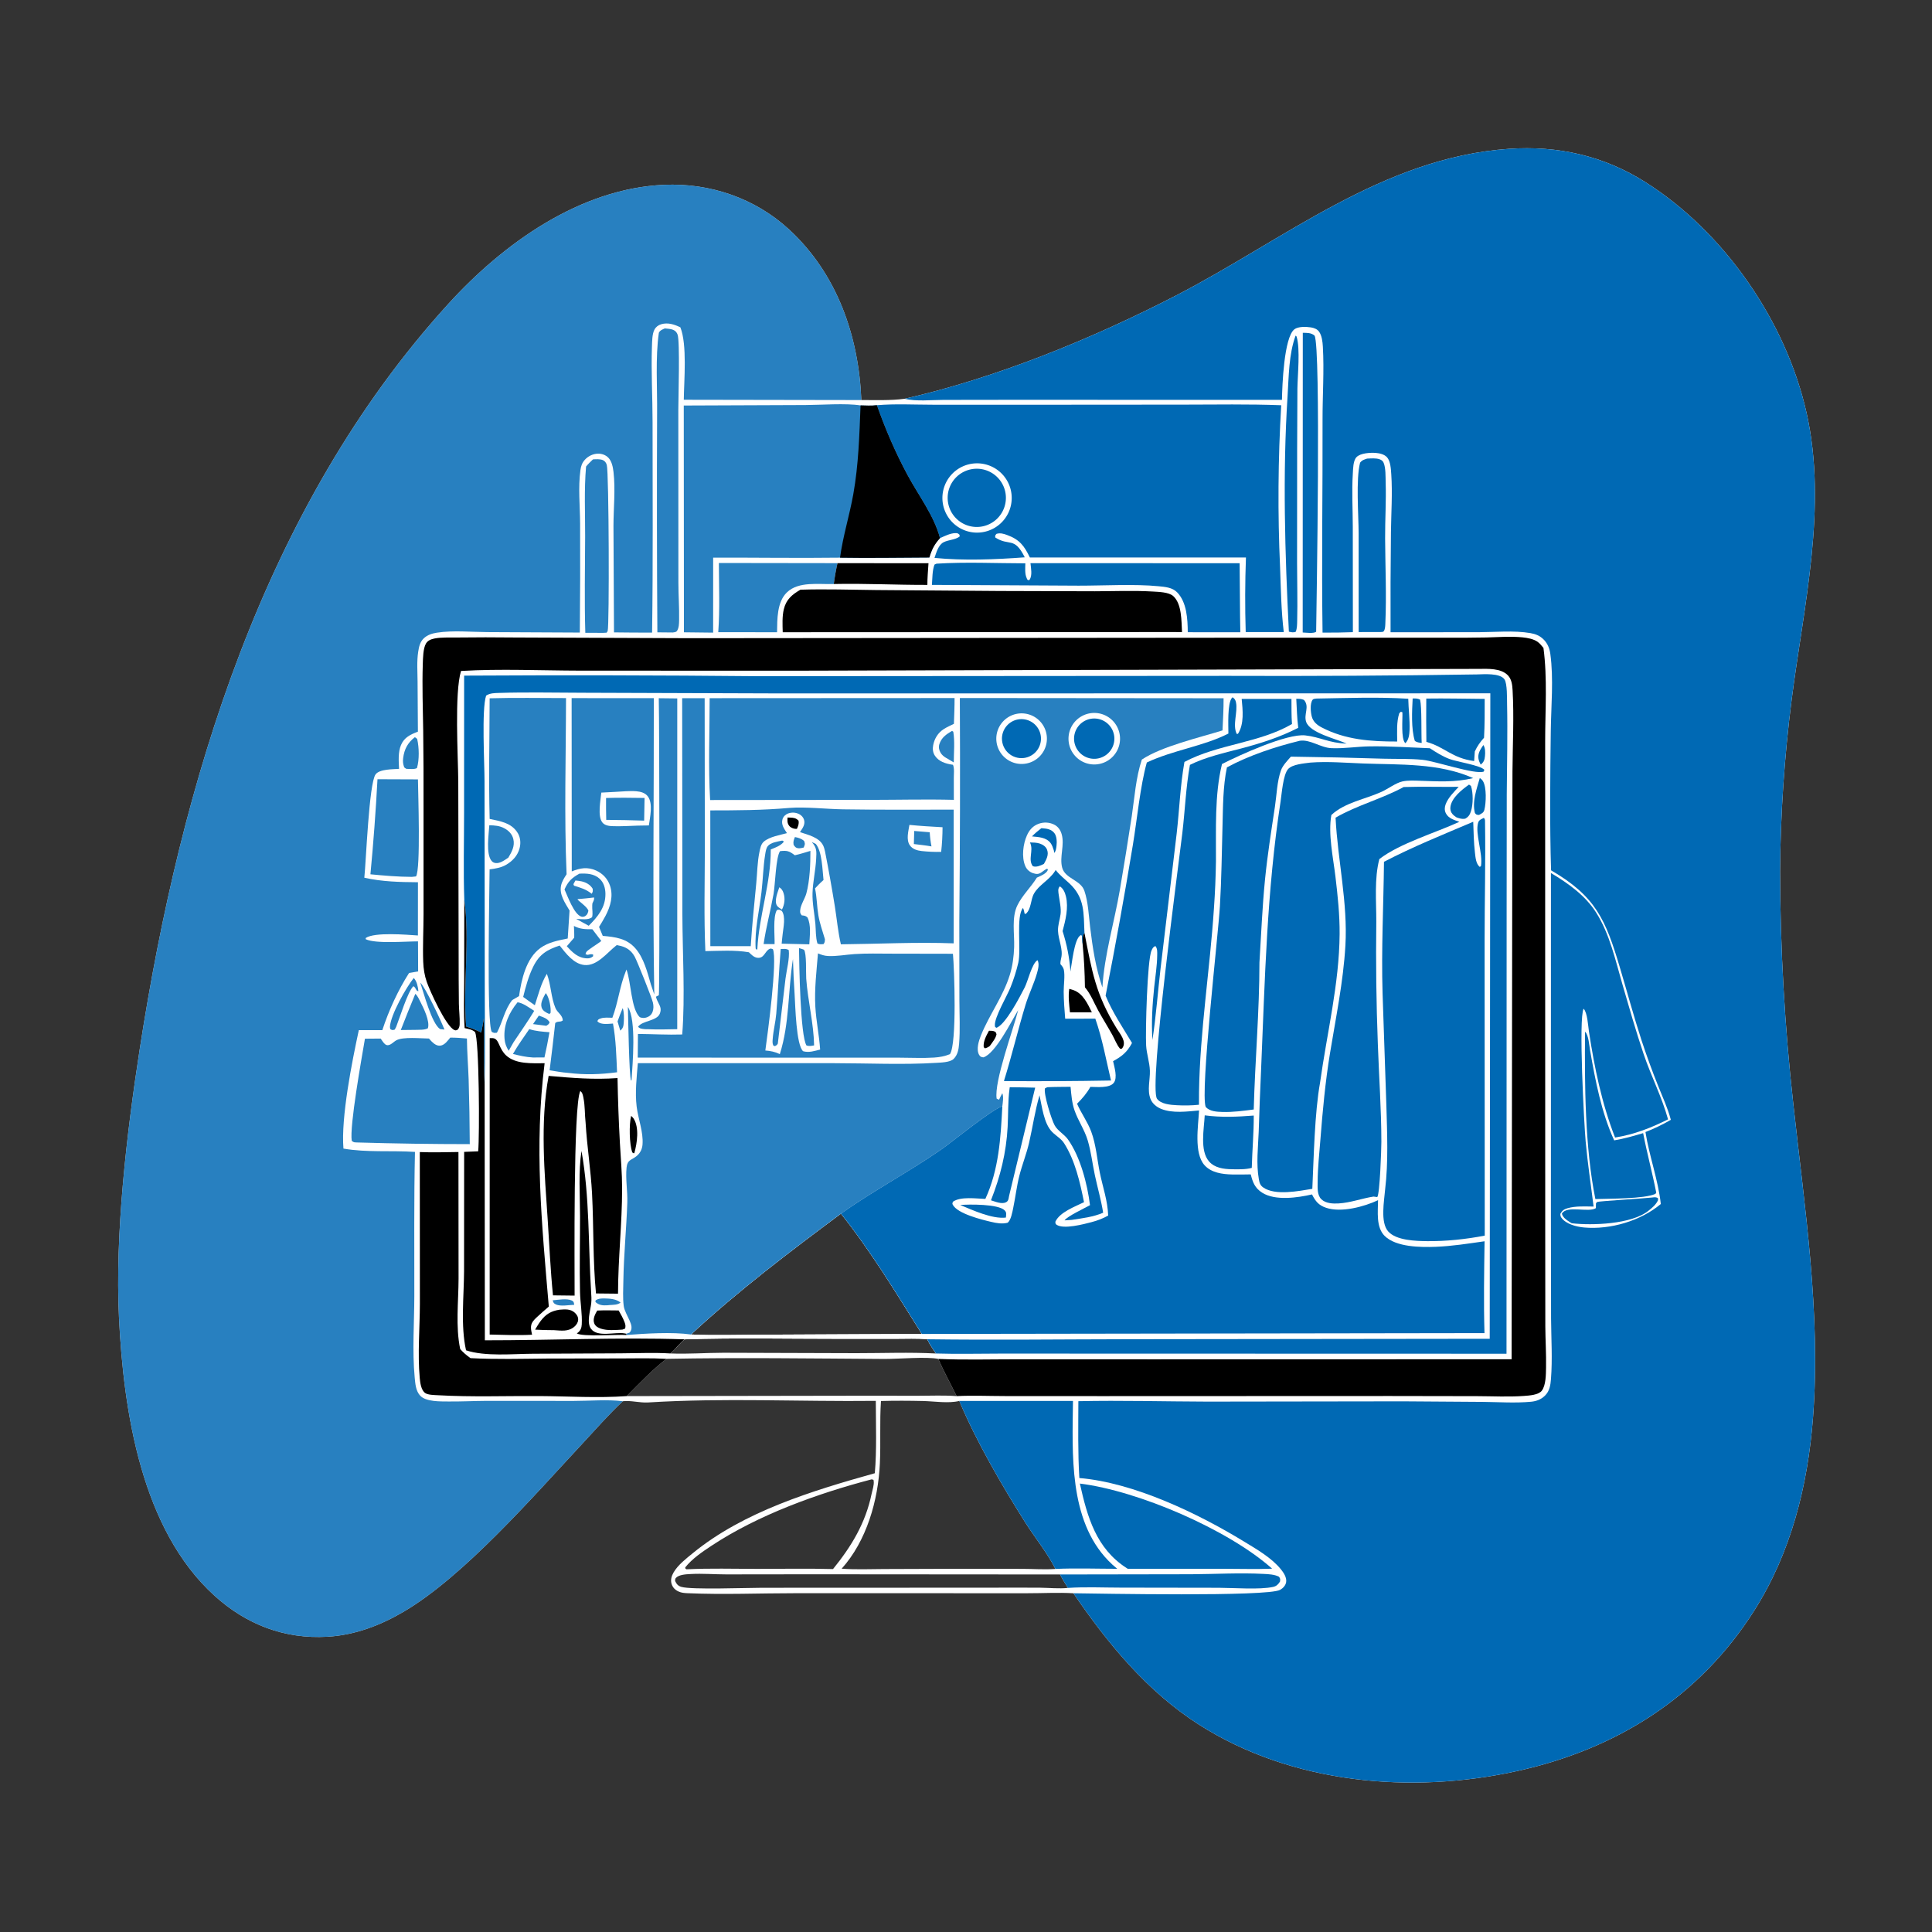 <?xml version="1.0" encoding="utf-8" ?>
<svg xmlns="http://www.w3.org/2000/svg" xmlns:xlink="http://www.w3.org/1999/xlink" width="1024" height="1024">
	<rect width="100%" height="100%" fill="#333333" stroke="none"/>
	<path fill="white" d="M479.419 211.369C527.918 200.353 579.086 179.442 623.269 156.648C680.554 127.095 732.863 83.516 799.707 78.894C825.607 77.104 849.892 82.528 871.91 96.42C913.917 122.923 946.595 170.299 957.494 218.752C968.72 268.658 955.938 321.257 949.601 370.943Q946.715 393.539 945.18 416.266Q943.645 438.994 943.467 461.772Q943.546 492.687 945.303 523.552Q947.06 554.417 950.49 585.141C956.481 640.211 965.181 695.986 960.923 751.495C958.163 787.48 949.269 822.943 929.775 853.662C900.687 899.501 856.906 927.017 804.307 938.654C748.012 951.109 684.617 945.516 635.306 913.973C607.984 896.497 587.038 871.004 568.942 844.463C560.899 843.968 552.57 844.47 544.496 844.449L421.644 844.435C402.69 844.431 383.433 845.259 364.515 844.433C362.759 844.356 361.218 844.262 359.599 843.51C357.826 842.688 356.562 841.419 355.964 839.531C355.297 837.427 355.95 835.234 357.031 833.393C359.386 829.381 363.686 826.088 367.231 823.187C394.165 801.142 430.629 790.086 463.664 780.842C464.746 768.773 464.214 754.767 464.194 742.485C424.02 742.952 383.655 740.819 343.526 743.328C339.061 743.607 334.411 742.158 330.106 742.678C322.458 749.846 315.498 757.838 308.358 765.507C282.447 793.34 246.025 835.295 214.198 854.096C201.712 861.472 188.123 866.656 173.538 867.502C150.703 868.826 130.555 861.039 113.717 845.778C74.922 810.618 65.482 748.042 63.071 698.48C60.894 653.736 67.167 600.638 74.052 556.11C95.877 414.952 139.557 268.884 237.532 161.16C266.662 129.132 307.278 99.933 351.908 97.961C376.289 96.883 400.269 105.046 418.267 121.661C443.67 145.113 455.153 178.083 456.528 212.037C464.101 212.004 471.91 212.359 479.419 211.369ZM488.593 707.018C474.895 685.182 461.816 663.476 445.721 643.245C418.565 663.465 391.076 684.246 366.246 707.311C378.811 707.878 391.56 707.434 404.142 707.416L488.593 707.018ZM446.095 831.44C453.496 831.973 461.025 831.662 468.446 831.621L505.067 831.495L541.949 831.531C547.683 831.542 553.702 831.985 559.4 831.566C555.052 822.912 548.424 814.908 543.246 806.679C530.815 786.921 517.411 763.944 508.446 742.53C502.647 743.943 495.222 742.697 489.233 742.563C481.825 742.397 474.329 742.354 466.923 742.564C466.194 753.598 466.857 764.705 466.348 775.755C465.451 795.202 459.354 816.687 446.095 831.44ZM362.829 709.874C360.004 712.128 358.093 715.139 355.322 717.358C364.643 717.757 374.07 717.005 383.407 716.993L453.794 717.209C467.824 717.221 482.066 716.646 496.069 717.383C494.366 714.919 492.765 712.533 491.44 709.837C486.02 709.308 480.3 709.605 474.844 709.591L443.41 709.588C416.607 709.605 389.617 709.001 362.829 709.874ZM561.828 834.502L430.621 834.405L384.987 834.461C378.691 834.463 372.252 833.909 365.979 834.268C363.636 834.403 359.827 834.546 358.189 836.387C357.763 836.865 357.868 837.37 357.821 837.972C358.628 839.579 359.302 840.548 361.132 841.08C366.598 842.668 395.826 841.552 403.879 841.555L525.194 841.506Q538.267 841.44 551.339 841.518C556.134 841.577 561.276 842.131 566.027 841.625C564.552 839.282 563.099 836.965 561.828 834.502ZM461.922 784.101C433.298 791.596 401.925 802.882 377.142 819.259C372.287 822.467 366.789 826.182 363.177 830.778L363.314 831.462L363.911 831.756C376.266 831.157 388.761 831.522 401.137 831.538C414.575 831.556 428.091 831.264 441.52 831.637C451.331 819.526 458.744 807.311 461.965 791.801C462.391 789.747 463.351 787.111 463.084 785.064C463.053 784.826 463.003 784.591 462.963 784.354C462.619 784.258 462.279 784.105 461.922 784.101ZM353.261 720.212C345.807 725.901 338.801 733.323 332.166 739.961L453.14 739.771L487.025 739.783C493.646 739.77 500.409 739.471 507.01 739.97C503.808 733.387 500.218 726.984 497.326 720.255C491.493 718.958 475.662 720.317 468.74 720.275C430.295 720.041 391.698 719.478 353.261 720.212Z"/>
	<path fill="#0069B4" d="M479.419 211.369C527.918 200.353 579.086 179.442 623.269 156.648C680.554 127.095 732.863 83.516 799.707 78.894C825.607 77.104 849.892 82.528 871.91 96.42C913.917 122.923 946.595 170.299 957.494 218.752C968.72 268.658 955.938 321.257 949.601 370.943Q946.715 393.539 945.18 416.266Q943.645 438.994 943.467 461.772Q943.546 492.687 945.303 523.552Q947.06 554.417 950.49 585.141C956.481 640.211 965.181 695.986 960.923 751.495C958.163 787.48 949.269 822.943 929.775 853.662C900.687 899.501 856.906 927.017 804.307 938.654C748.012 951.109 684.617 945.516 635.306 913.973C607.984 896.497 587.038 871.004 568.942 844.463C582.274 844.617 671.686 846.396 678.466 842.659C680.007 841.809 681.387 840.354 681.683 838.573C682.095 836.093 680.297 833.459 678.813 831.654C673.754 825.501 665.993 821.102 659.261 816.992C634.79 802.05 600.95 785.81 572.079 783.383C571.249 769.835 571.525 756.22 571.556 742.654C594.363 742.168 617.151 742.826 639.955 742.881L743.553 742.732L786.193 743.029C794.529 743.125 803.171 743.733 811.473 742.949C814.268 742.686 816.763 741.773 818.804 739.782C821.345 737.305 821.787 734.215 822.049 730.845C822.871 720.275 822.179 709.618 822.1 699.026L822.012 644.988L822.025 462.709C831.132 468.16 840.149 474.513 845.95 483.615C853.209 495.007 856.247 509.107 859.979 521.952C863.545 534.23 867.065 546.568 871.157 558.682C875.08 570.298 880.877 581.516 884.101 593.292C874.984 597.848 866.128 601.302 856.019 602.915C848.998 584.985 845.019 565.585 842.155 546.589C841.726 543.746 841.345 536.666 839.352 534.64C836.601 539.54 839.606 595.833 840.425 604.935C841.465 616.48 843.226 627.994 844.636 639.5C840.172 639.474 835.192 639.123 830.866 640.371C828.964 640.92 827.959 641.623 827.013 643.36C827.044 644.167 827.08 644.731 827.574 645.419C830.045 648.86 835.68 650.245 839.633 650.595C853.588 651.827 869.523 647.124 880.267 638.146C878.842 625.338 874.161 612.817 872.127 600.003C876.724 598.228 881.308 595.999 885.575 593.535C885.538 593.389 885.502 593.242 885.463 593.097C883.835 587.077 881.186 581.416 878.883 575.634Q874.08 563.658 870.049 551.4C865.898 538.616 862.387 525.612 858.551 512.73C851.024 487.451 845.718 475.004 822.094 461.293C821.349 436.72 821.632 412.2 821.94 387.624C822.108 374.252 823.514 359.769 821.7 346.536C821.294 343.573 820.235 341.014 818.088 338.879C816.126 336.928 813.863 336.021 811.171 335.562C802.378 334.061 792.524 335.044 783.593 335.088L737.028 335.102Q736.913 308.525 737.231 281.949C737.361 271.862 738.075 261.424 737.401 251.375C737.222 248.704 737.015 244.474 735.19 242.412C733.755 240.79 731.288 240.222 729.224 240.064C726.414 239.848 721.04 240.085 718.937 242.336C717.154 244.245 717.172 248.57 717.016 251.097C716.442 260.381 716.989 269.864 717.004 279.175L717.051 335.06Q709.019 335.375 700.982 335.298C700.426 297.729 701.094 260.049 700.98 222.462C700.941 209.667 701.89 196.416 701.136 183.675C700.986 181.131 700.643 177.962 699.158 175.822C698.179 174.412 696.435 173.774 694.805 173.523C692.347 173.144 688.027 172.972 686.033 174.547C680.52 178.903 679.601 204.411 679.46 211.929L534.814 211.906L500.091 211.953C493.586 211.962 485.724 212.851 479.419 211.369Z"/>
	<path fill="#0069B4" fill-opacity="0.843" d="M330.106 742.678C322.458 749.846 315.498 757.838 308.358 765.507C282.447 793.34 246.025 835.295 214.198 854.096C201.712 861.472 188.123 866.656 173.538 867.502C150.703 868.826 130.555 861.039 113.717 845.778C74.922 810.618 65.482 748.042 63.071 698.48C60.894 653.736 67.167 600.638 74.052 556.11C95.877 414.952 139.557 268.884 237.532 161.16C266.662 129.132 307.278 99.933 351.908 97.961C376.289 96.883 400.269 105.046 418.267 121.661C443.67 145.113 455.153 178.083 456.528 212.037L362.424 211.878C362.552 201.531 364.272 182.755 360.622 173.509C357.458 171.935 353.948 170.804 350.403 171.869C348.874 172.328 347.605 173.309 346.862 174.727C345.642 177.057 345.646 180.865 345.552 183.462C345.069 196.818 345.875 210.251 345.875 223.618C345.875 260.833 346.152 298.093 345.626 335.303C338.898 335.266 332.156 335.32 325.43 335.179L325.149 278.775C325.164 269.406 326.254 259.396 325.164 250.113C324.866 247.577 324.287 244.489 322.431 242.584C321.034 241.15 319.014 240.427 317.031 240.444C314.376 240.467 311.757 241.724 309.986 243.684C308.515 245.311 307.943 247.003 307.646 249.15C306.373 258.356 307.417 268.209 307.467 277.497Q307.607 306.387 307.316 335.275L258.272 335.035C249.504 334.977 240.27 334.015 231.587 335.334C228.971 335.732 226.496 336.518 224.547 338.393C222.589 340.276 222.064 342.818 221.66 345.413C220.86 350.544 221.279 356.045 221.323 361.233L221.499 387.799C217.604 389.283 214.279 390.76 212.54 394.878C210.926 398.703 211.318 403.442 211.51 407.513C208.426 407.739 201.096 407.576 199.045 410.465C195.568 415.362 194.048 456.219 193.099 465.207C202.416 467.324 212.003 467.536 221.519 467.609L221.505 495.823C215.456 495.415 198.528 493.962 193.856 497.149L193.83 497.792C198.964 500.323 215.024 498.936 221.545 498.949L221.619 514.884L216.825 515.68C210.948 524.871 206.048 535.599 202.644 545.994L190.188 545.984C186.611 562.474 180.661 592.357 182.039 608.776C194.457 610.933 207.392 609.697 219.942 610.539C219.365 636.026 219.642 661.499 219.6 686.988C219.576 701.237 218.446 715.965 219.801 730.152C220.109 733.38 220.369 737.175 222.654 739.68C225.722 743.045 233.454 742.772 237.708 742.815C244.323 742.883 250.957 742.529 257.576 742.493L304.142 742.513C312.311 742.517 322.079 741.666 330.106 742.678Z"/>
	<path fill="white" d="M245.999 358.098Q323.778 357.646 401.556 358.398L650.562 358.219Q716.69 358.484 782.809 357.458C786.515 357.37 795.011 356.661 797.376 360.04C798.931 362.26 798.718 370.184 798.779 372.989C799.127 388.967 798.727 404.973 798.611 420.953L798.548 480.969L798.482 717.504L597.389 717.451L530.668 717.431C519.167 717.427 507.558 717.743 496.069 717.383C494.366 714.919 492.765 712.533 491.44 709.837C486.02 709.308 480.3 709.605 474.844 709.591L443.41 709.588C416.607 709.605 389.617 709.001 362.829 709.874C360.004 712.128 358.093 715.139 355.322 717.358C346.606 716.823 337.678 717.249 328.94 717.293L282.42 717.514C271.628 717.564 257.215 719.077 247.006 715.693C244.104 702.566 245.892 687.188 245.96 673.751L246.009 610.519L253.448 610.224C254.225 602.243 254.001 550.778 251.742 546.973C250.183 545.596 248.244 545.373 246.27 544.925C245.66 536.796 246.017 528.435 246.024 520.286L246.087 476.786C245.545 461.516 245.976 446.117 245.972 430.829L245.999 358.098ZM488.593 707.018C474.895 685.182 461.816 663.476 445.721 643.245C418.565 663.465 391.076 684.246 366.246 707.311C378.811 707.878 391.56 707.434 404.142 707.416L488.593 707.018Z"/>
	<path fill="#0069B4" d="M245.999 358.098Q323.778 357.646 401.556 358.398L650.562 358.219Q716.69 358.484 782.809 357.458C786.515 357.37 795.011 356.661 797.376 360.04C798.931 362.26 798.718 370.184 798.779 372.989C799.127 388.967 798.727 404.973 798.611 420.953L798.548 480.969L798.482 717.504L597.389 717.451L530.668 717.431C519.167 717.427 507.558 717.743 496.069 717.383C494.366 714.919 492.765 712.533 491.44 709.837C526.792 710.306 562.214 709.865 597.572 709.813L789.584 709.577L789.905 367.473L414.875 367.533L309.16 367.175C294.274 367.16 279.315 366.791 264.437 367.267C262.11 367.342 259.63 367.346 257.649 368.707C255.2 375.968 256.827 404.788 256.808 414.215L256.948 528.723C256.931 544.055 257.235 559.423 256.871 574.748C256.255 563.105 256.674 551.266 256.449 539.594C256.111 542.16 255.56 544.713 255.085 547.257C252.462 545.931 249.83 544.982 247.053 544.04C245.349 522.101 249.057 498.429 246.087 476.786C245.545 461.516 245.976 446.117 245.972 430.829L245.999 358.098Z"/>
	<path d="M246.087 476.786C249.057 498.429 245.349 522.101 247.053 544.04C249.83 544.982 252.462 545.931 255.085 547.257C255.56 544.713 256.111 542.16 256.449 539.594C256.674 551.266 256.255 563.105 256.871 574.748L256.983 710.387C292.192 710.413 327.665 708.731 362.829 709.874C360.004 712.128 358.093 715.139 355.322 717.358C346.606 716.823 337.678 717.249 328.94 717.293L282.42 717.514C271.628 717.564 257.215 719.077 247.006 715.693C244.104 702.566 245.892 687.188 245.96 673.751L246.009 610.519L253.448 610.224C254.225 602.243 254.001 550.778 251.742 546.973C250.183 545.596 248.244 545.373 246.27 544.925C245.66 536.796 246.017 528.435 246.024 520.286L246.087 476.786Z"/>
	<path fill="#0069B4" d="M651.076 388.8C651.074 384.807 650.472 372.733 652.96 369.874C653.058 369.761 653.186 369.679 653.299 369.582C654.371 370.298 654.83 370.987 655.097 372.28C656.159 377.413 653.108 384.32 655.52 389.021L656.161 388.918C659.5 383.696 658.685 376.384 658.119 370.431L684.5 370.448C684.542 374.867 684.435 379.348 684.776 383.753C667.396 393.878 645.507 394.371 627.772 403.848C625.54 416.42 625.115 429.018 623.673 441.666L615.185 512.766C613.682 525.566 612.749 538.456 610.82 551.198C610.191 541.928 610.792 532.371 611.756 523.136C612.337 517.565 613.285 511.878 613.342 506.278C613.359 504.629 613.517 502.737 612.375 501.415C611.132 501.928 610.862 502.615 610.332 503.791C608.044 508.858 607.053 546.793 607.474 554.14C607.733 558.64 609.33 563.036 609.462 567.524C609.605 572.368 607.951 577.796 609.791 582.445C610.795 584.982 613.013 586.76 615.5 587.757C621.534 590.177 629.215 589.118 635.522 588.571C635.11 596.664 632.692 611.176 638.417 617.573C642.022 621.601 647.91 622.376 653.029 622.499Q657.975 622.571 662.921 622.449C663.979 626.664 665.136 629.73 669.011 632.174C675.955 636.554 687.787 634.816 695.389 633.067C697.239 636.711 698.878 638.802 702.859 640.151C710.848 642.859 723.044 639.585 730.39 636.127C730.351 642.152 729.239 650.456 733.899 655.067C739.937 661.041 753.009 661.141 760.953 660.836C769.623 660.503 778.276 659.119 786.855 657.896C786.618 674.103 786.344 690.374 786.806 706.577L488.593 707.018C474.895 685.182 461.816 663.476 445.721 643.245C462.79 631.15 481.455 621.297 498.693 609.379C504.635 605.271 526.071 587.664 531.249 586.376C530.386 603.227 529.432 619.863 522.256 635.45C517.374 635.284 509.113 634.072 505.072 636.944C504.863 637.629 504.615 637.837 504.982 638.531C507.522 643.336 520.526 646.491 525.368 647.625C528.274 648.304 531.024 648.808 533.977 648.109C535.847 646.896 536.603 642.238 537.057 640.063C538.228 634.455 538.862 628.764 540.267 623.197C541.762 617.274 544.059 611.647 545.436 605.678C547.368 597.3 548.541 588.794 550.966 580.526C552.266 586.415 553.244 595.435 557.587 599.882C559.549 601.892 562.46 603.535 563.968 605.898C569.836 615.1 572.434 626.636 574.551 637.185C569.745 639.539 561.635 642.493 559.35 647.582C559.456 648.303 559.31 648.656 559.966 649.114C563.695 651.716 574.408 648.836 578.581 647.746C581.748 646.919 584.481 645.859 587.351 644.28C587.1 636.404 584.471 629.165 582.918 621.506C581.454 614.283 580.928 606.679 578.348 599.728C576.426 594.551 573.047 590.052 570.864 585.005C573.658 582.208 575.977 579.536 577.925 576.062C581.166 576.086 588.04 576.854 590.314 573.935C592.462 571.178 590.594 565.493 589.959 562.437C594.673 559.898 597.41 557.625 599.992 552.803C595.112 544.625 589.593 536.556 585.987 527.72Q593.839 487.932 600.428 447.915C602.623 434.75 604.342 416.491 607.84 404.136C621.737 397.567 637.885 395.54 651.076 388.8Z"/>
	<path fill="#0069B4" fill-opacity="0.843" d="M508.741 369.965L648.523 370.088C648.565 375.768 648.206 381.46 647.956 387.134C635.64 390.956 615.751 395.561 605.199 402.585C602.017 412.139 601.341 422.65 599.867 432.572Q596.88 452.081 593.575 471.539C590.655 488.698 585.339 505.969 584.296 523.362C580.727 513.043 579.076 502.094 577.776 491.288C577.028 485.074 576.766 478.088 574.743 472.144C572.772 466.35 564.512 465.773 562.965 459.839C561.464 454.082 564.408 447.96 562.683 442.054C562.034 439.833 560.722 438.011 558.608 436.993Q558.144 436.772 557.661 436.598Q557.177 436.424 556.68 436.298Q556.182 436.172 555.674 436.095Q555.166 436.019 554.653 435.992Q554.14 435.965 553.627 435.989Q553.113 436.013 552.605 436.087Q552.097 436.16 551.598 436.283Q551.099 436.407 550.615 436.578C547.548 437.66 545.643 439.787 544.319 442.72C542.243 447.323 541.381 454.216 543.399 458.979Q543.536 459.306 543.707 459.617Q543.877 459.928 544.079 460.219Q544.281 460.511 544.512 460.78Q544.744 461.048 545.002 461.292Q545.26 461.535 545.542 461.75Q545.824 461.965 546.127 462.149Q546.43 462.334 546.75 462.486Q547.07 462.637 547.405 462.755C551.357 464.173 551.867 461.906 554.993 460.397L555.4 460.868C555.359 461.009 555.34 461.158 555.279 461.292C554.498 463.018 551.77 464.166 550.157 464.894L549.555 465.16C546.443 470.215 541.783 474.59 539.211 479.897C536.085 486.343 537.748 494.991 537.518 501.985C537.357 506.848 536.702 511.904 535.271 516.566C531.706 528.177 524.394 537.71 519.927 548.771C518.807 551.543 517.289 556.239 518.947 559.081C519.583 560.17 520.049 560.229 521.168 560.43C527.448 558.652 536.074 541.317 539.66 535.368C537.054 545.752 526.822 573.218 528.247 582.311L529.503 582.879C530.042 581.701 530.626 580.569 531.237 579.428C532.05 581.315 531.485 584.321 531.249 586.376C526.071 587.664 504.635 605.271 498.693 609.379C481.455 621.297 462.79 631.15 445.721 643.245C418.565 663.465 391.076 684.246 366.246 707.311C356.196 705.893 342.19 706.8 331.996 707.577L331.958 706.913L333.695 706.311C335.513 704.28 334.556 701.928 333.605 699.738C332.621 697.468 330.906 694.623 330.59 692.203C330.034 687.958 330.328 683.236 330.394 678.941C330.608 665.082 332.004 651.302 332.481 637.463C332.695 631.242 331.449 624.907 332.109 618.717C332.556 614.528 334.69 615.036 337.512 612.655C339.381 611.077 340.375 609.005 340.553 606.578C341.048 599.849 338.232 593.098 337.432 586.465C336.521 578.914 337.455 571.058 338.069 563.499L442.013 563.51C459.362 563.521 478.912 564.416 495.975 563.34C498.582 563.176 503.569 563.133 505.464 561.227C507.594 559.084 508.092 556.293 508.332 553.383C508.958 545.773 508.522 537.877 508.499 530.237L508.45 488.359Q509.038 429.163 508.741 369.965Z"/>
	<path fill="white" d="M576.834 378.234Q577.159 378.157 577.488 378.096Q577.817 378.035 578.148 377.99Q578.479 377.945 578.812 377.916Q579.145 377.888 579.479 377.875Q579.813 377.863 580.148 377.867Q580.482 377.871 580.816 377.892Q581.149 377.912 581.481 377.949Q581.814 377.985 582.144 378.038Q582.474 378.091 582.801 378.16Q583.128 378.229 583.452 378.314Q583.775 378.399 584.094 378.5Q584.412 378.6 584.726 378.716Q585.039 378.832 585.347 378.964Q585.654 379.095 585.955 379.241Q586.255 379.387 586.549 379.548Q586.842 379.709 587.127 379.884Q587.412 380.059 587.688 380.247Q587.964 380.436 588.23 380.638Q588.497 380.839 588.753 381.054Q589.009 381.269 589.255 381.496Q589.5 381.723 589.734 381.961Q589.968 382.2 590.19 382.45Q590.412 382.7 590.622 382.96Q590.832 383.221 591.028 383.491Q591.225 383.761 591.408 384.041Q591.591 384.32 591.76 384.609Q591.93 384.897 592.085 385.193Q592.24 385.49 592.38 385.793Q592.52 386.096 592.645 386.406Q592.771 386.716 592.881 387.032Q592.991 387.348 593.085 387.668Q593.179 387.989 593.258 388.314Q593.337 388.639 593.399 388.967Q593.462 389.296 593.508 389.627Q593.555 389.958 593.585 390.291Q593.615 390.624 593.629 390.958Q593.643 391.292 593.64 391.626Q593.638 391.96 593.619 392.294Q593.6 392.628 593.565 392.96Q593.53 393.293 593.479 393.623Q593.427 393.954 593.36 394.281Q593.292 394.608 593.209 394.932Q593.125 395.256 593.026 395.575Q592.927 395.894 592.812 396.208Q592.698 396.522 592.568 396.831Q592.438 397.139 592.293 397.44Q592.148 397.741 591.989 398.035Q591.83 398.329 591.656 398.615Q591.483 398.9 591.295 399.177Q591.108 399.454 590.907 399.722Q590.707 399.989 590.493 400.246Q590.28 400.504 590.054 400.75Q589.828 400.997 589.591 401.232Q589.353 401.467 589.104 401.69Q588.855 401.913 588.596 402.124Q588.336 402.335 588.067 402.533Q587.798 402.731 587.519 402.915Q587.24 403.1 586.952 403.27Q586.665 403.441 586.369 403.597Q586.074 403.754 585.771 403.895Q585.468 404.037 585.159 404.164Q584.85 404.29 584.534 404.402Q584.219 404.513 583.899 404.609Q583.579 404.705 583.254 404.785Q582.928 404.866 582.597 404.93Q582.267 404.994 581.935 405.042Q581.602 405.09 581.267 405.122Q580.932 405.154 580.596 405.169Q580.26 405.184 579.924 405.182Q579.588 405.181 579.252 405.163Q578.916 405.145 578.582 405.111Q578.247 405.076 577.915 405.025Q577.582 404.974 577.253 404.907Q576.923 404.84 576.597 404.756Q576.272 404.673 575.95 404.574Q575.629 404.475 575.313 404.36Q574.997 404.245 574.687 404.114Q574.377 403.984 574.074 403.838Q573.771 403.693 573.475 403.533Q573.179 403.372 572.892 403.198Q572.605 403.023 572.326 402.835Q572.048 402.646 571.779 402.444Q571.51 402.242 571.251 402.027Q570.993 401.812 570.745 401.585Q570.497 401.357 570.261 401.118Q570.025 400.879 569.801 400.628Q569.577 400.377 569.365 400.116Q569.154 399.854 568.955 399.583Q568.757 399.311 568.572 399.03Q568.387 398.75 568.216 398.46Q568.046 398.17 567.889 397.872Q567.733 397.575 567.592 397.27Q567.45 396.964 567.324 396.653Q567.198 396.341 567.087 396.024Q566.976 395.706 566.881 395.383Q566.786 395.061 566.707 394.734Q566.628 394.407 566.565 394.077Q566.502 393.746 566.456 393.413Q566.409 393.08 566.379 392.745Q566.349 392.411 566.336 392.075Q566.322 391.739 566.325 391.402Q566.328 391.066 566.348 390.73Q566.367 390.395 566.403 390.06Q566.439 389.726 566.492 389.394Q566.544 389.062 566.613 388.732Q566.682 388.403 566.766 388.078Q566.851 387.753 566.952 387.432Q567.053 387.111 567.169 386.795Q567.286 386.48 567.417 386.171Q567.549 385.861 567.696 385.559Q567.843 385.256 568.005 384.961Q568.166 384.666 568.342 384.38Q568.518 384.093 568.708 383.816Q568.898 383.538 569.101 383.27Q569.304 383.002 569.52 382.745Q569.736 382.487 569.965 382.24Q570.193 381.994 570.434 381.759Q570.674 381.524 570.926 381.301Q571.178 381.078 571.44 380.867Q571.703 380.657 571.975 380.46Q572.247 380.263 572.529 380.079Q572.811 379.896 573.101 379.726Q573.392 379.557 573.69 379.402Q573.989 379.247 574.295 379.107Q574.6 378.967 574.913 378.842Q575.225 378.717 575.543 378.608Q575.861 378.499 576.184 378.405Q576.507 378.312 576.834 378.234Z"/>
	<path fill="#0069B4" d="M576.858 381.275Q577.196 381.173 577.54 381.093Q577.884 381.013 578.233 380.956Q578.581 380.899 578.933 380.865Q579.284 380.831 579.638 380.821Q579.991 380.81 580.344 380.823Q580.697 380.836 581.048 380.872Q581.399 380.908 581.747 380.968Q582.096 381.027 582.439 381.109Q582.783 381.191 583.12 381.296Q583.457 381.4 583.787 381.527Q584.117 381.654 584.437 381.802Q584.758 381.95 585.068 382.119Q585.378 382.288 585.677 382.477Q585.975 382.666 586.26 382.875Q586.545 383.083 586.816 383.31Q587.087 383.537 587.342 383.781Q587.597 384.025 587.836 384.286Q588.074 384.546 588.295 384.822Q588.516 385.098 588.718 385.387Q588.92 385.677 589.102 385.979Q589.285 386.282 589.447 386.595Q589.609 386.909 589.75 387.233Q589.891 387.557 590.01 387.889Q590.13 388.222 590.227 388.561Q590.324 388.901 590.399 389.246Q590.473 389.591 590.525 389.941Q590.576 390.29 590.605 390.642Q590.633 390.994 590.638 391.347Q590.643 391.7 590.625 392.053Q590.607 392.406 590.565 392.757Q590.524 393.107 590.459 393.455Q590.394 393.802 590.307 394.144Q590.22 394.486 590.11 394.822Q590 395.158 589.868 395.485Q589.737 395.813 589.584 396.131Q589.431 396.45 589.257 396.757Q589.083 397.065 588.889 397.36Q588.696 397.656 588.483 397.937Q588.27 398.219 588.039 398.487Q587.808 398.754 587.56 399.005Q587.312 399.257 587.048 399.491Q586.784 399.726 586.505 399.942Q586.226 400.159 585.933 400.356Q585.64 400.554 585.335 400.732Q585.03 400.91 584.714 401.067Q584.397 401.224 584.071 401.36Q583.745 401.497 583.411 401.611Q583.077 401.725 582.736 401.817Q582.485 401.885 582.232 401.94Q581.978 401.995 581.722 402.038Q581.466 402.081 581.208 402.112Q580.95 402.142 580.691 402.16Q580.432 402.178 580.172 402.183Q579.912 402.188 579.653 402.181Q579.393 402.174 579.134 402.154Q578.875 402.134 578.617 402.101Q578.36 402.069 578.104 402.024Q577.848 401.979 577.595 401.921Q577.341 401.864 577.091 401.794Q576.841 401.725 576.595 401.643Q576.348 401.561 576.106 401.468Q575.864 401.374 575.626 401.269Q575.389 401.164 575.157 401.047Q574.924 400.93 574.698 400.803Q574.472 400.675 574.253 400.536Q574.033 400.398 573.82 400.248Q573.608 400.099 573.403 399.94Q573.198 399.781 573 399.612Q572.803 399.443 572.614 399.264Q572.426 399.086 572.246 398.898Q572.066 398.711 571.896 398.515Q571.725 398.319 571.564 398.115Q571.404 397.911 571.253 397.7Q571.102 397.488 570.962 397.269Q570.822 397.051 570.692 396.826Q570.563 396.6 570.444 396.369Q570.326 396.138 570.219 395.901Q570.112 395.665 570.017 395.423Q569.921 395.182 569.838 394.936Q569.754 394.69 569.683 394.44Q569.612 394.19 569.552 393.937Q569.493 393.685 569.446 393.429Q569.399 393.174 569.365 392.916Q569.33 392.659 569.309 392.4Q569.287 392.141 569.278 391.882Q569.268 391.622 569.272 391.362Q569.275 391.103 569.291 390.844Q569.307 390.584 569.335 390.326Q569.364 390.068 569.405 389.812Q569.446 389.555 569.5 389.301Q569.553 389.047 569.619 388.796Q569.685 388.544 569.762 388.297Q569.84 388.049 569.93 387.805Q570.02 387.561 570.122 387.322Q570.223 387.083 570.336 386.85Q570.449 386.616 570.574 386.388Q570.698 386.16 570.833 385.938Q570.968 385.716 571.114 385.501Q571.26 385.286 571.416 385.079Q571.572 384.871 571.738 384.671Q571.904 384.472 572.08 384.28Q572.255 384.089 572.44 383.906Q572.624 383.724 572.818 383.55Q573.011 383.376 573.212 383.213Q573.414 383.049 573.623 382.895Q573.832 382.741 574.049 382.597Q574.265 382.454 574.488 382.321Q574.711 382.188 574.941 382.066Q575.17 381.944 575.405 381.834Q575.64 381.723 575.88 381.624Q576.12 381.525 576.365 381.438Q576.609 381.35 576.858 381.275Z"/>
	<path fill="white" d="M539.618 378.22Q539.943 378.175 540.27 378.145Q540.597 378.116 540.925 378.103Q541.253 378.09 541.582 378.092Q541.91 378.095 542.238 378.114Q542.565 378.133 542.892 378.168Q543.218 378.202 543.543 378.253Q543.867 378.304 544.189 378.371Q544.51 378.437 544.828 378.52Q545.146 378.602 545.459 378.699Q545.773 378.797 546.081 378.91Q546.389 379.023 546.692 379.151Q546.994 379.279 547.29 379.421Q547.586 379.564 547.874 379.721Q548.163 379.877 548.443 380.048Q548.724 380.219 548.995 380.403Q549.267 380.587 549.529 380.785Q549.792 380.982 550.044 381.192Q550.297 381.402 550.539 381.624Q550.78 381.846 551.011 382.08Q551.242 382.313 551.461 382.558Q551.68 382.802 551.887 383.057Q552.093 383.312 552.287 383.577Q552.482 383.842 552.662 384.116Q552.843 384.39 553.01 384.673Q553.178 384.955 553.331 385.246Q553.484 385.536 553.623 385.834Q553.762 386.131 553.886 386.435Q554.01 386.739 554.119 387.049Q554.228 387.358 554.322 387.673Q554.416 387.988 554.494 388.307Q554.572 388.625 554.635 388.948Q554.697 389.27 554.744 389.595Q554.791 389.92 554.822 390.247Q554.852 390.574 554.867 390.902Q554.882 391.23 554.88 391.558Q554.879 391.886 554.862 392.214Q554.844 392.542 554.811 392.869Q554.777 393.195 554.728 393.52Q554.679 393.844 554.614 394.166Q554.548 394.488 554.468 394.806Q554.387 395.124 554.29 395.438Q554.194 395.752 554.083 396.061Q553.971 396.37 553.844 396.673Q553.718 396.976 553.577 397.272Q553.435 397.569 553.28 397.858Q553.124 398.147 552.955 398.428Q552.785 398.709 552.602 398.982Q552.419 399.254 552.223 399.518Q552.027 399.781 551.818 400.034Q551.609 400.288 551.388 400.53Q551.167 400.773 550.935 401.005Q550.702 401.237 550.459 401.457Q550.215 401.677 549.961 401.885Q549.707 402.093 549.443 402.288Q549.179 402.483 548.906 402.665Q548.632 402.847 548.35 403.016Q548.069 403.184 547.779 403.339Q547.489 403.493 547.192 403.633Q546.895 403.773 546.592 403.899Q546.289 404.024 545.979 404.135Q545.67 404.245 545.356 404.34Q545.042 404.435 544.723 404.515Q544.405 404.595 544.083 404.659Q543.761 404.723 543.436 404.771Q543.109 404.819 542.781 404.852Q542.452 404.884 542.122 404.9Q541.793 404.916 541.462 404.916Q541.132 404.916 540.802 404.9Q540.473 404.883 540.144 404.851Q539.815 404.818 539.489 404.769Q539.162 404.721 538.839 404.656Q538.515 404.591 538.195 404.511Q537.874 404.43 537.559 404.334Q537.243 404.238 536.932 404.126Q536.621 404.014 536.316 403.887Q536.012 403.761 535.713 403.619Q535.415 403.477 535.124 403.321Q534.833 403.165 534.55 402.995Q534.267 402.824 533.993 402.64Q533.719 402.456 533.454 402.259Q533.19 402.062 532.935 401.852Q532.68 401.642 532.436 401.419Q532.192 401.197 531.959 400.963Q531.726 400.729 531.505 400.483Q531.284 400.238 531.075 399.982Q530.867 399.727 530.671 399.461Q530.475 399.195 530.292 398.92Q530.11 398.645 529.941 398.361Q529.772 398.077 529.617 397.785Q529.463 397.494 529.323 397.195Q529.182 396.896 529.057 396.59Q528.932 396.285 528.822 395.973Q528.712 395.662 528.617 395.346Q528.523 395.029 528.444 394.709Q528.365 394.388 528.302 394.064Q528.239 393.74 528.192 393.413Q528.145 393.086 528.114 392.757Q528.083 392.429 528.069 392.099Q528.054 391.769 528.056 391.439Q528.057 391.109 528.075 390.779Q528.093 390.449 528.127 390.121Q528.161 389.792 528.211 389.466Q528.261 389.14 528.328 388.816Q528.394 388.493 528.476 388.173Q528.558 387.853 528.656 387.538Q528.753 387.222 528.866 386.912Q528.979 386.602 529.107 386.297Q529.236 385.993 529.379 385.695Q529.522 385.398 529.679 385.108Q529.837 384.818 530.008 384.535Q530.18 384.253 530.365 383.98Q530.55 383.707 530.749 383.443Q530.947 383.179 531.158 382.925Q531.37 382.671 531.593 382.428Q531.816 382.185 532.052 381.953Q532.287 381.721 532.533 381.501Q532.779 381.281 533.036 381.074Q533.293 380.866 533.559 380.672Q533.826 380.477 534.102 380.296Q534.378 380.114 534.662 379.947Q534.947 379.779 535.239 379.626Q535.532 379.472 535.831 379.334Q536.131 379.195 536.437 379.071Q536.743 378.947 537.055 378.839Q537.367 378.73 537.683 378.637Q538 378.544 538.321 378.466Q538.642 378.389 538.967 378.327Q539.291 378.266 539.618 378.22Z"/>
	<path fill="#0069B4" d="M539.999 381.242Q540.337 381.196 540.677 381.172Q541.018 381.149 541.359 381.147Q541.7 381.146 542.041 381.168Q542.381 381.189 542.72 381.233Q543.058 381.276 543.393 381.342Q543.727 381.408 544.057 381.496Q544.387 381.584 544.71 381.693Q545.033 381.803 545.348 381.933Q545.664 382.064 545.97 382.215Q546.276 382.365 546.571 382.536Q546.866 382.707 547.15 382.897Q547.433 383.087 547.704 383.295Q547.974 383.503 548.23 383.729Q548.486 383.954 548.727 384.196Q548.967 384.438 549.191 384.695Q549.415 384.953 549.622 385.224Q549.829 385.495 550.017 385.78Q550.205 386.065 550.375 386.361Q550.544 386.657 550.693 386.964Q550.842 387.271 550.971 387.587Q551.099 387.903 551.207 388.227Q551.315 388.55 551.401 388.88Q551.487 389.211 551.551 389.546Q551.615 389.881 551.657 390.22Q551.698 390.558 551.718 390.899Q551.737 391.239 551.734 391.581Q551.731 391.922 551.706 392.262Q551.68 392.602 551.632 392.94Q551.584 393.278 551.514 393.612Q551.444 393.946 551.352 394.274Q551.26 394.603 551.147 394.925Q551.033 395.246 550.899 395.56Q550.765 395.874 550.61 396.178Q550.455 396.482 550.281 396.775Q550.106 397.068 549.913 397.349Q549.72 397.63 549.508 397.898Q549.297 398.166 549.068 398.419Q548.839 398.672 548.595 398.91Q548.35 399.148 548.09 399.368Q547.83 399.589 547.556 399.793Q547.282 399.996 546.995 400.181Q546.708 400.366 546.41 400.531Q546.112 400.697 545.803 400.842Q545.494 400.988 545.177 401.112Q544.859 401.237 544.534 401.341Q544.209 401.444 543.878 401.526Q543.547 401.608 543.211 401.668Q542.875 401.728 542.536 401.766Q541.996 401.826 541.452 401.829Q540.909 401.832 540.368 401.778Q539.827 401.724 539.295 401.614Q538.763 401.503 538.245 401.338Q537.727 401.172 537.23 400.954Q536.733 400.735 536.261 400.465Q535.789 400.195 535.348 399.877Q534.907 399.559 534.502 399.197Q534.097 398.835 533.732 398.432Q533.367 398.029 533.046 397.591Q532.726 397.152 532.453 396.682Q532.18 396.212 531.958 395.716Q531.735 395.22 531.566 394.704Q531.397 394.187 531.284 393.656Q531.17 393.124 531.112 392.584Q531.055 392.043 531.054 391.5Q531.054 391.268 531.064 391.036Q531.074 390.804 531.095 390.573Q531.115 390.342 531.146 390.111Q531.177 389.881 531.218 389.653Q531.259 389.424 531.311 389.198Q531.362 388.972 531.424 388.748Q531.485 388.524 531.557 388.303Q531.628 388.082 531.71 387.865Q531.791 387.647 531.882 387.434Q531.973 387.22 532.073 387.011Q532.174 386.802 532.284 386.597Q532.394 386.393 532.512 386.193Q532.631 385.994 532.759 385.8Q532.887 385.606 533.023 385.418Q533.159 385.23 533.304 385.048Q533.448 384.867 533.601 384.692Q533.753 384.517 533.914 384.349Q534.074 384.181 534.242 384.02Q534.409 383.86 534.584 383.707Q534.759 383.554 534.94 383.409Q535.122 383.264 535.309 383.128Q535.497 382.991 535.691 382.863Q535.884 382.735 536.083 382.616Q536.282 382.496 536.487 382.386Q536.691 382.276 536.9 382.175Q537.109 382.074 537.323 381.983Q537.536 381.891 537.753 381.81Q537.971 381.728 538.191 381.656Q538.412 381.584 538.636 381.522Q538.86 381.46 539.086 381.408Q539.312 381.357 539.541 381.315Q539.769 381.273 539.999 381.242Z"/>
	<path fill="#0069B4" d="M786.492 433.474C787.199 434.466 787.08 434.671 787.098 435.835C787.424 456.752 786.869 477.786 786.874 498.721L786.947 654.901C777.156 656.804 766.407 657.944 756.446 657.836C750.461 657.771 740.089 657.505 735.793 652.705C731.472 647.878 733.665 636.447 734.145 630.461C735.903 615.819 735.221 600.711 734.81 586.015L732.79 526.415C732.083 503.118 733.303 480.041 733.54 456.773C748.829 448.793 764.984 442.304 780.842 435.552C781.037 441.023 781.115 446.576 781.756 452.015C782.046 454.466 782.293 457.917 784.311 459.487L784.95 459.033C786.04 452.208 781.777 441.958 783.421 436.121C783.878 434.498 785.131 434.221 786.492 433.474Z"/>
	<path fill="#0069B4" fill-opacity="0.843" d="M361.563 370.069L373.484 370.052L373.576 450.573C373.553 468.39 373.066 486.31 373.858 504.112C381.462 503.987 389.427 503.443 396.938 504.724C398.147 505.89 399.479 507.324 401.223 507.613C405.102 508.254 405.298 504.055 408.027 502.868C408.63 502.606 409.069 502.914 409.652 503.098C412.166 508.638 406.795 548.593 405.645 556.784C408.481 557.012 410.725 557.465 413.321 558.694C418.494 542.474 417.622 525.025 420.288 508.309Q420.555 517.87 421.183 527.414C421.539 533.021 421.975 553.917 425.662 557.163C428.745 558.056 431.681 557.035 434.693 556.284C434.179 548.731 432.595 541.27 432.152 533.685C431.603 524.282 432.779 514.684 433.542 505.308C435.274 506.047 436.933 506.608 438.834 506.705C443.447 506.942 448.313 505.982 452.933 505.678C459.339 505.257 465.832 505.442 472.25 505.459L505.075 505.52C505.808 513.183 507.234 553.149 503.498 558.724C500.746 559.847 498.039 560.344 495.092 560.533C489.102 560.918 483.004 560.601 477.001 560.59L443.815 560.576L338.021 560.558L338.127 548.007C345.958 548.078 353.758 548.544 361.595 548.295C363.188 527.843 361.733 505.209 361.674 484.499L361.563 370.069Z"/>
	<path fill="#0069B4" d="M694.54 404.186C703.766 403.491 713.268 404.315 722.514 404.663C741.898 405.394 762.704 404.323 780.815 412.417C770.957 414.729 762.673 414.17 752.712 413.828C749.695 413.725 746.309 413.541 743.338 414.173C739.9 414.905 735.693 418.101 732.38 419.621C723.69 423.609 712.813 425.279 705.645 431.967C703.86 442.081 706.601 454.46 707.816 464.651C709.018 474.733 710.103 484.93 710.025 495.097C709.82 521.597 703.291 547.621 699.668 573.772C696.766 589.869 696.331 613.475 695.559 630.105C688.435 631.259 675.886 633.824 669.556 629.388C667.852 628.193 667.562 626.934 667.211 624.964C665.761 616.823 666.806 608.215 667.133 600.008Q667.65 583.379 668.409 566.759C670.432 519.105 671.455 472.153 678.723 424.879C679.334 420.904 680.054 410.508 682.751 407.587C685.087 405.055 691.244 404.639 694.54 404.186Z"/>
	<path fill="#0069B4" fill-opacity="0.843" d="M376.129 370.05L505.941 369.983C505.954 374.536 505.75 379.09 505.594 383.641C503.778 384.519 501.873 385.37 500.175 386.461C497.147 388.405 495.327 391.384 494.62 394.889C494.214 396.899 494.405 398.893 495.572 400.616C497.612 403.628 501.091 404.72 504.509 405.261L505.114 405.351C505.902 407.368 505.558 410.093 505.541 412.25L505.55 423.934C491.086 423.559 476.52 423.933 462.044 423.947L376.383 424.033C375.347 406.13 376.132 387.987 376.129 370.05Z"/>
	<path fill="#0069B4" fill-opacity="0.843" d="M418.342 428.214C427.024 427.536 437.799 428.821 446.718 428.961C466.291 429.269 485.89 429.128 505.467 429.124L505.477 499.994C485.623 499.25 465.562 500.312 445.687 500.504C444.16 494.011 443.549 487.143 442.509 480.539Q440.133 465.785 437.248 451.123C437.002 450.139 436.758 449.117 436.32 448.198C434.206 443.762 428.211 442.477 423.994 441.047L424.323 440.565C425.557 438.73 426.847 436.833 426.161 434.509C425.795 433.271 424.867 432.212 423.744 431.593Q423.4 431.405 423.037 431.255Q422.674 431.104 422.298 430.994Q421.921 430.884 421.535 430.815Q421.148 430.746 420.757 430.718Q420.365 430.691 419.973 430.706Q419.581 430.721 419.192 430.779Q418.804 430.836 418.424 430.934Q418.044 431.033 417.677 431.172C416.297 431.699 415.173 432.79 414.743 434.225C413.893 437.057 415.668 439.332 417.101 441.579C413.379 442.595 407.827 443.508 404.854 446.07C403.272 447.433 402.907 449.71 402.5 451.665C401.396 456.972 401.361 462.691 400.842 468.094C399.774 479.226 398.605 490.336 397.911 501.501L376.494 501.489L376.471 429.528C390.536 429.518 404.317 429.461 418.342 428.214Z"/>
	<path fill="white" d="M482.01 437.21C487.855 437.792 493.705 438.124 499.568 438.455C499.544 442.859 499.329 447.135 498.832 451.512C495.424 451.602 491.857 451.437 488.47 451.064C486.132 450.807 483.698 450.088 482.272 448.089C480.145 445.106 481.5 440.522 482.01 437.21Z"/>
	<path fill="#0069B4" fill-opacity="0.843" d="M484.557 440.427L492.775 441.112C492.907 443.698 493.221 446.081 493.706 448.619C490.637 448.046 487.466 447.758 484.367 447.362L484.557 440.427Z"/>
	<path fill="#0069B4" d="M743.961 417.141C753.646 416.849 763.429 417.13 773.13 417.036C770.631 419.776 767.546 422.756 766.226 426.283C765.64 427.849 765.556 429.47 766.304 430.998C767.673 433.792 770.81 434.639 773.52 435.568C760.653 441.518 742.141 446.861 731.084 455.318C728.335 465.755 729.502 477.694 729.466 488.463Q729.048 520.885 730.279 553.286C730.885 570.566 732.138 587.938 732.154 605.221C732.157 608.762 731.358 632.928 729.972 634.47L727.991 634.209C721.781 635.188 715.872 637.458 709.525 637.842C706.492 638.025 702.652 637.872 700.33 635.614C698.027 633.373 698.367 629.292 698.383 626.306C698.421 618.935 699.259 611.464 699.83 604.116C701.023 588.777 702.426 573.521 704.913 558.328C708.016 539.366 711.968 520.418 713.088 501.202C714.411 478.487 709.014 456.017 707.875 433.379C719.325 426.749 732.274 423.504 743.961 417.141Z"/>
	<path fill="#0069B4" fill-opacity="0.843" d="M259.517 370.11C272.98 369.712 286.531 370.008 300.004 370C299.966 401.025 298.994 432.393 300.299 463.372C299.132 465.175 297.9 467.074 297.413 469.196C296.282 474.127 299.513 478.586 301.873 482.604L300.91 497.422C295.923 498.437 290.658 499.391 286.452 502.44C278.797 507.988 276.391 519.157 275.1 527.951L271.497 530.042C267.432 535.11 266.402 541.698 263.381 547.348C261.999 547.519 261.873 547.564 260.653 546.921C257.841 542.911 259.475 470.798 259.491 460.785C262.476 460.408 265.6 459.906 268.232 458.374C271.693 456.36 274.43 453.445 275.419 449.485C276.149 446.561 275.806 443.516 274.086 441C270.652 435.975 265.01 435.234 259.524 434.047C258.953 412.777 259.465 391.394 259.517 370.11Z"/>
	<path fill="#0069B4" d="M688.942 392.614C694.546 391.824 699.907 396.303 705.715 396.545C712.493 396.827 719.29 395.677 726.072 395.586C736.636 395.445 747.303 396.173 757.861 396.586C761.193 398.787 764.516 400.856 768.262 402.289C772.074 403.747 784.694 405.606 786.759 408.036L786.367 408.975C781.713 410.627 760.899 403.436 754.041 402.73C747.198 402.026 740.194 402.321 733.315 402.127Q708.77 401.347 684.214 401.036C682.348 403.158 679.889 405.639 678.929 408.34C676.845 414.206 676.673 421.336 675.744 427.503C673.802 440.401 671.757 453.28 670.474 466.265C669.035 480.834 668.44 495.496 667.535 510.105C667.518 536.074 665.211 562.089 664.501 588.051C659.039 588.768 653.464 589.522 647.945 589.359C644.839 589.268 641.306 589.113 639.055 586.735C636.054 578.958 645.688 495.551 646.587 480.188C647.411 466.085 647.576 451.969 647.956 437.85C648.236 427.44 648.163 416.966 650.291 406.729C661.958 400.396 676.058 395.746 688.942 392.614Z"/>
	<path fill="#0069B4" fill-opacity="0.843" d="M302.974 370.012L346.534 370.044C346.628 422.377 345.878 474.763 346.781 527.08L344.964 521.695C343.134 515.35 341.284 507.897 336.894 502.786C332.227 497.353 326.146 496.624 319.471 496.039L317.506 491.284C318.712 489.328 319.918 487.368 320.981 485.331C323.557 480.397 325.173 474.801 323.281 469.321C322.036 465.717 319.408 462.949 315.938 461.398C311.379 459.36 307.472 460.048 303.042 461.864L302.974 370.012Z"/>
	<path fill="white" d="M326.035 419.713C329.69 419.545 333.65 419.086 337.282 419.386C339.548 419.573 341.947 420.197 343.372 422.109C346.208 425.915 344.518 433.114 343.911 437.502L338.125 437.591C333.566 437.706 328.834 438.087 324.29 437.866C322.469 437.778 320.371 437.402 319.201 435.847C316.65 432.453 318.323 424.187 318.706 420.098L326.035 419.713Z"/>
	<path fill="#0069B4" fill-opacity="0.843" d="M321.224 422.95C328.027 422.725 334.83 422.851 341.635 422.929L341.414 434.95Q331.367 434.618 321.315 434.545C321.174 430.688 321.234 426.811 321.224 422.95Z"/>
	<path fill="#0069B4" d="M687.049 370.396C688.583 370.355 689.65 370.369 691.111 370.961C694.337 374.585 690.788 378.624 692.346 382.753C694.532 388.546 708.311 391.635 713.748 394.128C704.285 393.83 699.677 390.613 691.777 389.77C682.097 388.736 656.896 400.23 647.679 404.957C643.667 421.53 644.598 439.548 644.48 456.508Q644.299 469.016 643.408 481.494C641.285 513.92 636.009 546.38 635.502 578.875L635.473 585.54C631.613 585.954 627.566 586.001 623.693 585.787C620.41 585.605 615.375 585.255 613.251 582.368C608.785 576.298 624.564 459.251 626.66 441.555C628.084 429.536 628.525 417.3 630.691 405.391C639.149 401.187 648.907 399.069 658.002 396.664C668.557 393.873 678.33 390.752 688.098 385.759C687.425 380.704 687.37 375.49 687.049 370.396Z"/>
	<path d="M259.549 550.231C260.22 550.234 261.169 550.153 261.804 550.346C263.342 550.812 263.955 552.352 264.574 553.704C265.546 555.828 266.448 557.694 268.172 559.323C273.31 564.181 282.07 563.53 288.66 563.532C283.098 607.723 287.107 648.371 290.878 692.509C288.564 694.449 286.347 696.498 284.112 698.528C283.473 699.167 282.836 699.823 282.327 700.574C280.849 702.755 281.54 705.046 282.002 707.432C274.53 707.835 267.016 707.512 259.538 707.339L259.549 550.231Z"/>
	<path d="M290.788 570.25C303.26 571.339 314.715 572.313 327.299 571.402Q327.611 588.642 328.561 605.859C329.001 613.852 329.734 621.865 329.733 629.872C329.729 648.505 327.598 667.058 327.566 685.677L315.888 685.558C314.192 668.121 314.707 650.235 313.804 632.722C313.156 620.146 311.116 607.681 310.389 595.115C309.883 590.68 310.135 586.272 309.22 581.859C308.941 580.508 308.741 579.047 307.563 578.271C303.78 585.592 304.594 672.405 304.554 686.696L293.089 686.564C291.768 673.335 291.181 659.97 290.306 646.7C288.646 621.535 286.172 595.228 290.788 570.25Z"/>
	<path fill="#0069B4" d="M559.527 461.12C561.652 463.825 564.189 465.795 566.696 468.108C575.07 475.831 574.313 483.988 574.785 494.474C573.82 495.941 573.831 496.823 573.814 498.493L573.801 500.403C573.382 499.222 573.508 497.271 573.441 495.982L572.966 495.609C572.836 495.671 572.696 495.717 572.576 495.797C569.302 497.978 568.12 511.001 567.347 514.91C566.837 507.493 565.455 500.594 563.194 493.52C564.746 487.703 566.411 481.136 564.97 475.126C564.483 473.094 563.579 470.941 561.753 469.794C560.493 470.987 560.965 472.827 561.172 474.42C561.588 477.605 562.54 481.429 562.116 484.595C561.71 487.624 560.651 490.326 560.775 493.463C560.959 498.117 563.556 503.143 562.466 507.729C562.185 508.911 562.014 509.761 562.033 510.977C562.795 511.9 563.597 512.772 563.855 513.973C564.537 517.16 563.747 522.267 563.771 525.655C563.805 530.43 564.193 535.179 564.57 539.936L580.541 539.912C584.302 550.691 586.213 561.629 588.85 572.691Q560.479 573.221 532.105 572.987C536.261 559.662 539.466 546.022 543.522 532.662C545.271 526.903 548.015 521.518 549.648 515.75C550.223 513.717 550.983 510.847 549.913 508.91C546.9 510.655 544.868 519.945 543.091 523.398C540.514 528.406 532.897 543.225 528.07 544.761L527.392 544.225C527.364 543.975 527.327 543.727 527.309 543.477C527.005 539.266 533.845 527.709 535.579 523.333Q538.133 516.978 539.711 510.314C541.356 503.282 538.391 485.552 542.223 481.231C542.668 482.225 542.845 483.223 543.069 484.284L543.66 484.394C546.695 481.812 546.167 476.809 548.08 473.536C550.799 468.882 556.143 466.466 559.136 461.748L559.527 461.12Z"/>
	<path fill="#0069B4" fill-opacity="0.843" d="M326.92 500.916C327.677 501.048 328.403 501.202 329.145 501.401C332.496 502.3 334.779 504.089 336.446 507.138C337.742 509.507 345.453 528.72 346.063 531.406C346.422 532.983 346.463 534.681 345.906 536.219C345.362 537.724 344.358 538.658 342.869 539.207C341.603 539.673 340.337 539.634 339.102 539.137C334.428 534.713 334.541 520.552 332.042 513.869L331.875 514.29C331.784 514.525 331.698 514.762 331.605 514.996C328.463 522.83 327.6 531.427 324.568 539.428C322.679 539.42 320.159 539.132 318.367 539.81C317.345 540.197 317.08 540.188 316.619 541.216C316.712 541.332 316.789 541.464 316.898 541.565C318.702 543.244 322.609 542.621 324.897 542.503C326.476 551.052 326.672 559.656 327.054 568.321C318.113 569.488 310.077 569.768 301.118 568.653C297.847 568.424 294.553 567.784 291.311 567.286Q292.899 554.772 294.284 542.234C295.668 541.019 296.798 541.956 298.268 540.886C298.268 538.035 295.456 536.774 294.417 534.329C292.012 528.667 292.085 522.026 289.855 516.15C286.795 521.026 285.277 527.348 283.477 532.796C281.385 531.378 279.349 529.867 277.293 528.397C278.631 522.965 280.168 517.294 282.665 512.269C285.909 505.742 290 503.349 296.624 501.162C299.942 505.304 304.046 510.911 309.758 511.476C316.441 512.137 321.726 504.983 326.481 501.256L326.92 500.916Z"/>
	<path fill="#0069B4" fill-opacity="0.843" d="M349.163 370.068L358.963 370.178L358.952 545.484C353.575 545.632 348.253 545.709 342.876 545.491C342.293 545.501 342.14 545.518 341.484 545.444C340.145 545.293 339.059 545.231 338.196 544.189C340.498 540.866 348.232 541.238 349.745 537.195C350.569 534.993 350.071 533.657 349.033 531.661C348.425 530.492 347.976 529.555 347.673 528.276L349.2 527.48C349.684 526.2 349.521 382.649 349.163 370.068Z"/>
	<path fill="#0069B4" d="M697.698 370.246C713.815 369.995 730.325 369.333 746.41 370.349C746.523 375.787 747.285 381.45 747.096 386.852C747.011 389.27 746.691 392.173 744.854 393.913C742.415 391.631 743.481 381.045 743.304 377.52L742.474 377.235L741.636 378.049C740.12 382.752 740.522 388.124 740.547 393.024C726.654 393.05 713.07 392.136 700.482 385.533C698.122 384.295 696.043 382.578 695.309 379.924C694.672 377.62 694.223 373.024 695.658 370.97C696.127 370.299 696.951 370.387 697.698 370.246Z"/>
	<path fill="#0069B4" d="M755.956 370.252C766.257 370.095 776.615 370.362 786.919 370.432C786.937 377.304 786.942 384.148 786.572 391.013C784.512 393.298 782.971 395.486 781.678 398.282L781.321 403.377C769.446 401.81 765.766 395.887 756.011 393.22Q755.846 381.736 755.956 370.252Z"/>
	<path fill="#0069B4" fill-opacity="0.843" d="M413.45 451.124C417.239 450.706 418.254 451.038 421.279 453.305C424.069 452.677 426.798 451.815 429.535 450.992C429.556 457.997 429.22 466.778 427.39 473.501C426.602 476.394 424.314 479.582 424.114 482.523C424.023 483.874 424.174 484.129 424.923 485.153C426.27 485.297 426.881 485.325 427.958 486.234C430.03 490.413 429.15 495.953 428.956 500.512L414.298 500.165C414.437 498.419 414.65 496.677 414.842 494.936C415.217 491.447 416.51 485.843 414.398 482.829C413.119 482.176 413.105 481.95 411.759 482.37C409.59 485.954 410.686 495.945 410.548 500.405L404.732 500.354C406.023 491.42 408.394 482.748 409.992 473.882C410.864 469.048 411.203 454.225 413.45 451.124Z"/>
	<path fill="white" d="M413.054 470.282C414.283 471.079 414.849 471.984 415.291 473.35C416.24 476.293 415.837 479.388 414.449 482.101C413.593 481.55 412.359 480.876 411.809 480.004C410.223 477.49 412.253 472.776 413.054 470.282Z"/>
	<path fill="#0069B4" d="M555.037 576.25C559.151 576.052 563.298 576.091 567.417 576.027C567.821 580.256 568.118 584.492 569.523 588.535C571.427 594.009 574.805 598.757 576.495 604.384C578.295 610.38 578.99 616.758 580.3 622.877C581.724 629.53 583.625 636.039 584.696 642.769C579.4 645.048 573.736 645.675 568.089 646.562L564.177 646.828L564.277 646.791C565.561 644.723 575.109 640.234 577.72 638.769C576.313 627.597 572.654 613.208 566.021 603.903C564.057 601.148 560.706 599.471 559.03 596.524C557.363 593.594 553.01 579.717 553.861 576.85L555.037 576.25Z"/>
	<path fill="#0069B4" d="M638.529 591.154C647.419 592.338 655.605 591.958 664.513 591.264C664.568 600.499 663.695 609.769 663.464 619.011C660.2 619.899 656.181 619.785 652.802 619.718C648.499 619.631 643.899 619.044 640.874 615.651C635.807 609.968 638.175 598.289 638.529 591.154Z"/>
	<path fill="#0069B4" d="M535.184 576.255Q541.925 576.305 548.663 576.479L534.831 633.877C534.749 634.347 534.678 634.821 534.571 635.287C534.368 636.173 534.037 636.823 533.204 637.231C530.863 638.378 527.578 636.884 525.231 636.188C530.217 623.513 533.335 610.979 534.068 597.333C534.43 590.594 534.179 583.767 535.071 577.071L535.184 576.255Z"/>
	<path d="M308.199 610.022C312.578 634.466 311.761 659.891 313.293 684.638C313.418 686.656 313.582 688.737 313.363 690.754C312.95 694.578 310.759 700.973 313.266 704.323C316.752 708.982 326.068 705.821 331.041 706.729C331.348 706.785 331.653 706.852 331.958 706.913L331.996 707.577C327.171 707.212 308.826 708.665 305.708 706.726C305.894 706.597 306.088 706.479 306.267 706.341C307.735 705.21 308.25 703.77 308.346 701.976C308.643 696.437 307.557 690.496 307.422 684.9C307.096 671.414 307.454 657.876 307.43 644.383C307.41 633.142 306.518 621.133 308.199 610.022Z"/>
	<path fill="#0069B4" fill-opacity="0.843" d="M307.09 463.061C310.926 462.873 314.796 463.014 317.803 465.742C320.053 467.784 320.862 470.819 320.893 473.77C320.967 480.981 316.812 485.887 312.034 490.676L305.384 487.028C307.861 487.1 311.916 487.805 313.831 486.102C314.349 483.902 313.765 482.066 313.9 479.871L313.971 478.851C314.49 477.691 315.023 476.976 314.9 475.684C311.975 476.008 309.054 476.354 306.119 476.568C306.092 477.355 311.224 480.428 311.866 482.723C311.562 483.911 311.365 484.731 310.261 485.484C309.663 485.893 308.861 486.062 308.174 485.857C304.241 484.687 300.868 474.992 299.201 471.423C301.067 467.213 303.045 465.281 307.09 463.061Z"/>
	<path fill="white" d="M304.984 466.689C306.064 466.796 307.174 466.893 308.234 467.132C310.698 467.689 312.769 468.873 314.115 471.009C314.276 472.394 314.283 472.505 313.632 473.731C310.501 471.265 307.962 470.599 304.249 469.439L303.924 468.624L304.984 466.689Z"/>
	<path d="M574.785 494.474C578.813 514.935 580.622 526.857 591.911 545.169C593.652 547.994 597.257 552.066 594.924 555.415C594.816 555.57 594.678 555.701 594.555 555.844L593.633 555.839C591.867 553.731 590.922 550.965 589.584 548.565C587.165 544.223 584.518 540.007 582.115 535.656C579.843 531.542 578.098 526.872 575.035 523.279C574.925 515.59 574.586 508.058 573.801 500.403L573.814 498.493C573.831 496.823 573.82 495.941 574.785 494.474Z"/>
	<path fill="#0069B4" fill-opacity="0.843" d="M259.34 437.401C262.257 437.488 264.744 437.62 267.38 439.043C269.659 440.274 271.462 442.145 272.077 444.717C272.969 448.447 271.266 451.463 269.444 454.555C267.877 455.644 265.516 457.334 263.562 457.446C262.411 457.512 261.416 457.29 260.622 456.394C257.398 452.755 259.088 442.121 259.34 437.401Z"/>
	<path fill="#0069B4" fill-opacity="0.843" d="M423.491 502.515C424.411 502.732 425.251 503.045 426.131 503.388C427.591 505.287 427.099 515.671 427.319 518.72C428.169 530.487 431.274 542.39 431.494 554.087C430.031 554.352 428.957 554.574 427.484 554.156C424.164 549.247 423.586 510.72 423.491 502.515Z"/>
	<path fill="#0069B4" fill-opacity="0.843" d="M280.538 545.446C283.964 546.6 287.663 546.794 291.238 547.104Q290.081 553.819 288.573 560.464L282.449 560.49C278.826 560.303 275.372 559.507 271.868 558.624C274.47 554.054 277.555 549.772 280.538 545.446Z"/>
	<path fill="#0069B4" fill-opacity="0.843" d="M274.318 531.232C277.297 531.612 280.594 534.189 283.15 535.771C279.762 541.422 275.866 546.87 272.223 552.367L269.618 556.933C268.304 554.847 267.619 553.036 267.415 550.56C266.817 543.276 269.789 536.735 274.318 531.232Z"/>
	<path d="M296.528 694.172C299.488 693.976 302.325 693.622 304.688 695.796C305.733 696.757 306.527 698.068 306.438 699.539C306.35 700.985 305.464 702.284 304.394 703.204C301.235 705.918 297.458 705.24 293.64 705.014C290.286 705.002 286.959 704.929 283.611 704.737C284.535 703.19 285.455 701.615 286.538 700.173C289.281 696.524 292.062 694.887 296.528 694.172Z"/>
	<path fill="#0069B4" fill-opacity="0.843" d="M304.189 490.77C307.537 492.525 310.287 492.521 313.967 492.522L318.698 498.738C316.639 500.361 314.354 501.669 312.269 503.253C311.22 504.05 310.551 504.401 310.358 505.762L311.475 506.081C312.588 505.839 313.256 505.576 314.379 505.919L314.347 506.859C313.339 507.677 312.512 507.983 311.216 507.954C306.422 507.848 303.434 504.829 300.422 501.513L304.343 496.982C304.422 494.916 304.275 492.835 304.189 490.77Z"/>
	<path fill="#0069B4" fill-opacity="0.843" d="M413.799 502.991C415.248 502.969 416.837 502.697 418.063 503.591C418.596 508.056 416.899 514.124 416.335 518.696L412.258 553.137C411.732 554.013 411.588 553.998 410.75 554.49L409.891 554.19C409.303 552.965 409.464 551.797 409.564 550.476C409.9 546.069 411.06 541.728 411.433 537.306C412.397 525.887 412.838 514.42 413.799 502.991Z"/>
	<path d="M316.531 694.623C320.309 694.436 324.118 694.549 327.901 694.574C329.015 696.527 330.225 698.648 331.019 700.756C331.469 701.948 331.76 703.008 331.236 704.229L329.879 704.717C326.14 704.931 322.02 705.369 318.404 704.191C316.975 703.725 315.526 702.894 314.963 701.415C314.071 699.074 315.397 696.606 316.531 694.623Z"/>
	<path fill="#0069B4" d="M778.613 415.846L779.646 416.553C780.857 420.32 780.837 426.185 779.646 429.968C779.056 431.841 778.332 432.954 776.569 433.935C774.824 434.233 773.645 433.785 771.992 433.23C771.206 432.714 770.473 432.196 769.851 431.485C768.894 430.39 768.566 429.125 768.755 427.689C769.402 422.779 774.826 418.553 778.613 415.846Z"/>
	<path fill="#0069B4" fill-opacity="0.843" d="M430.267 446.33C431.007 446.602 431.704 446.979 432.412 447.325C435.785 451.431 435.881 461.146 436.483 466.427C434.875 467.815 433.434 469.305 431.985 470.857C432.971 475.572 432.959 480.363 433.745 485.087C434.464 489.417 435.998 493.623 437.233 497.828C437.149 499.06 437.206 499.397 436.504 500.387C435.235 500.49 434.467 500.598 433.263 500.089C432.271 496.832 432.461 493.122 432.177 489.727C431.712 484.191 430.475 478.83 430.654 473.235C430.845 467.224 432.287 461.269 432.582 455.222C432.771 451.349 433.03 449.378 430.267 446.33Z"/>
	<path fill="#0069B4" fill-opacity="0.843" d="M414.286 445.576C415.099 445.586 414.679 445.476 415.489 446.082C413.84 448.243 410.975 449.244 408.528 450.211C408.593 468.309 402.329 485.105 401.409 502.979L401.062 503.447L400.508 502.736C399.908 492.928 402.461 482.587 403.604 472.842C404.39 466.144 404.5 459.309 405.596 452.656C405.813 451.336 406.069 449.557 406.934 448.473C408.48 446.534 412.001 446.098 414.286 445.576Z"/>
	<path d="M566.734 524.112C567.5 524.32 568.265 524.534 569.012 524.804C574.08 526.633 576.481 532.056 578.707 536.538L567.107 536.564C566.716 532.517 566.083 528.15 566.734 524.112Z"/>
	<path fill="#0069B4" d="M748.744 370.186C750.21 370.182 751.323 370.137 752.677 370.808C753.645 375.017 753.235 388.262 753.525 393.776C752.173 393.583 750.989 393.525 749.874 392.655C747.897 386.188 748.386 376.926 748.744 370.186Z"/>
	<path fill="#0069B4" d="M545.879 446.501C547.637 446.57 549.467 446.543 551.147 447.12C552.794 447.686 554.352 448.714 554.984 450.419C555.994 453.139 554.566 455.552 553.297 457.885C551.533 458.737 549.385 459.791 547.43 459.113C544.71 455.616 547.86 450.918 546.069 446.903C546.009 446.767 545.942 446.635 545.879 446.501Z"/>
	<path fill="#0069B4" fill-opacity="0.843" d="M504.595 387.391L505.268 387.827C506.13 392.933 505.536 398.891 505.518 404.102L501.253 401.571C500.202 400.97 499.206 400.069 498.566 399.036C497.724 397.674 497.386 396.019 497.872 394.461C498.971 390.931 501.575 389.163 504.595 387.391Z"/>
	<path fill="#0069B4" d="M508.93 638.669C513.591 638.268 529.113 638.1 532.494 641.525C533.679 642.725 533.242 643.795 533.143 645.335C525.984 646.221 515.42 641.372 508.93 638.669Z"/>
	<path fill="#0069B4" d="M784.323 412.36C785.038 412.877 785.531 413.249 786.002 414.028C787.999 417.329 787.663 425.583 786.76 429.195C786.352 430.83 785.257 431.161 783.921 431.94C782.591 431.842 782.625 431.942 781.75 430.956C780.146 424.906 782.681 418.181 784.323 412.36Z"/>
	<path fill="#0069B4" d="M551.91 438.976C552.161 438.989 552.411 438.999 552.662 439.015C555.012 439.172 557.278 439.596 558.813 441.527C560.134 443.189 560.222 446.303 559.97 448.292C559.827 449.422 559.647 451.329 558.737 452.039L558.576 450.794C558.107 449.418 557.672 447.894 556.759 446.739C554.413 443.768 550.413 443.652 546.953 443.316C548.512 441.716 550.148 440.346 551.91 438.976Z"/>
	<path fill="#0069B4" fill-opacity="0.843" d="M332.799 533.711C337.361 540.552 335.287 563.993 334.73 572.597L334.452 572.71C333.416 570.039 332.936 538.61 332.799 533.711Z"/>
	<path d="M334.516 591.448C334.992 591.876 335.46 592.278 335.811 592.821C338.916 597.622 337.702 605.918 336.198 611.171L335.865 611.26L335.089 610.782C333.593 606.379 333.335 596.065 334.516 591.448Z"/>
	<path d="M524.17 546.312C525.231 546.341 526.291 546.286 527.27 546.754C527.921 547.065 527.921 547.542 528.174 548.166C527.781 550.395 525.904 552.52 524.631 554.365C523.794 555.05 523.141 555.318 522.111 555.636L521.39 555.046C521.052 551.943 522.751 548.97 524.17 546.312Z"/>
	<path fill="#0069B4" fill-opacity="0.843" d="M320.132 688.192C323.11 688.262 326.546 688.386 328.921 690.403C327.188 691.693 325.197 691.543 323.123 691.704C322.753 691.758 322.38 691.799 322.007 691.823C319.495 691.984 317.503 691.827 315.577 690.074L315.708 689.169C317.217 688.233 318.385 688.238 320.132 688.192Z"/>
	<path fill="#0069B4" fill-opacity="0.843" d="M289.251 526.376C289.378 526.535 289.519 526.684 289.63 526.854C291.147 529.166 292.167 534.198 291.791 536.939L291.071 537.423C289.449 536.68 287.621 535.799 287.058 533.956C286.271 531.38 288.096 528.563 289.251 526.376Z"/>
	<path fill="#0069B4" fill-opacity="0.843" d="M292.943 689.188C295.781 688.953 300.484 688.065 303.032 689.287C304.201 689.847 304.162 690.461 304.35 691.585C301.724 691.649 297.087 692.519 294.737 691.424C293.379 690.792 293.39 690.528 292.943 689.188Z"/>
	<path fill="#0069B4" fill-opacity="0.843" d="M285.59 538.304C287.809 539.101 290.14 539.719 291.319 541.862C290.786 542.968 290.603 543.036 289.541 543.682L282.511 542.795L285.59 538.304Z"/>
	<path d="M417.423 433.299Q418.068 433.31 418.713 433.338C420.62 433.419 421.906 433.546 423.237 434.983C423.552 436.733 423.059 437.729 422.388 439.292C422.134 439.302 421.878 439.348 421.625 439.322C420.324 439.188 419 438.671 418.213 437.587C417.225 436.227 417.317 434.892 417.423 433.299Z"/>
	<path fill="#0069B4" fill-opacity="0.843" d="M421.325 443.655C423.2 444.018 424.744 444.459 426.196 445.73C426.836 447.46 426.601 447.554 425.982 449.209C425.09 449.442 423.895 449.718 422.987 449.583C421.659 449.385 421.309 448.757 420.62 447.763C420.346 446.074 420.702 445.174 421.325 443.655Z"/>
	<path fill="#0069B4" d="M786.212 394.875C787.277 396.432 787.246 398.872 787.063 400.734C786.854 402.862 786.454 403.878 784.806 405.27C784.305 404.329 783.833 403.273 783.636 402.219C783.109 399.384 784.702 397.096 786.212 394.875Z"/>
	<path fill="#0069B4" fill-opacity="0.843" d="M330.053 534.303C330.8 536.466 330.766 539.64 330.605 541.945C330.467 543.902 330.263 544.967 328.752 546.26L327.316 541.398C328.115 538.978 329.069 536.65 330.053 534.303Z"/>
	<path d="M244.348 355.622C240.827 367.293 242.771 400.176 242.894 414.242L243.083 505.926Q243.067 519.002 243.219 532.078C243.276 535.617 243.76 539.274 243.637 542.788C243.595 543.984 243.387 544.726 242.658 545.708C241.903 546.005 241.69 546.301 240.879 545.963C236.377 544.09 227.928 525.392 226.199 520.451C225.004 517.035 224.443 513.38 224.31 509.773C224.001 501.387 224.479 492.864 224.487 484.46L224.481 426.899Q224.549 407.075 224.305 387.252C224.133 375.518 223.702 363.717 224.087 351.985C224.184 349.017 224.249 343.581 225.8 341.045C226.784 339.437 228.533 338.767 230.303 338.417C233.999 337.685 238.242 337.967 242.021 337.892Q257.308 337.701 272.595 337.883L365.659 338.259L672.324 337.991L766.221 338.005Q777.055 338.064 787.888 337.869C794.21 337.705 800.66 337.182 806.964 337.813C809.568 338.074 812.758 338.63 814.943 340.166C816.149 341.013 817.109 342.286 818.062 343.401C820.214 359.526 818.977 376.326 818.973 392.582L818.971 479.541L819.006 654.142L819.049 702.934C819.094 710.224 819.573 717.568 819.434 724.848C819.367 728.391 819.395 734.237 817.167 737.125C815.435 739.371 810.504 739.672 807.748 739.875C799.606 740.475 791.16 740.015 782.982 739.992L737.078 739.914L584.075 739.971L532.497 739.943C524.06 739.938 515.429 739.547 507.01 739.97C503.808 733.387 500.218 726.984 497.326 720.255C511.031 720.847 524.91 720.451 538.633 720.456L611.55 720.474L801.179 720.432L801.496 481.566L801.642 408.985C801.733 394.636 802.52 380.113 801.702 365.782C801.547 363.069 801.223 360.107 799.29 358.028C795.574 354.034 788.508 354.492 783.499 354.523L422.288 355.482L307.505 355.454C286.504 355.415 265.31 354.392 244.348 355.622Z"/>
	<path fill="#0069B4" d="M464.755 214.766C474.444 213.949 484.572 214.506 494.304 214.509L548.668 214.522L627.247 214.464C644.495 214.44 661.838 214.127 679.072 214.787Q676.52 257.84 678.477 300.924C678.901 312.233 679.057 323.797 680.424 335.029L660.252 335.013Q659.642 315.244 660.376 295.48L545.857 295.49C542.903 289.331 540.402 285.976 533.793 283.567C531.884 282.871 530.189 282.352 528.188 282.941C527.446 283.853 527.434 283.552 527.492 284.861C534.967 289.745 537.524 284.114 543.147 295.393C527.632 296.549 510.78 297.248 495.298 295.693C496.287 292.92 497.314 288.785 500.186 287.371C502.84 286.064 506.08 286.175 508.567 284.438L508.62 283.496C507.805 282.748 507.657 282.55 506.484 282.558C503.71 282.577 500.711 284.119 498.202 285.23C495.063 273.315 486.899 262.732 481.098 251.975C474.613 239.951 469.322 227.625 464.755 214.766Z"/>
	<path fill="white" d="M514.854 245.812Q515.3 245.738 515.748 245.686Q516.197 245.634 516.648 245.604Q517.099 245.575 517.55 245.567Q518.002 245.559 518.454 245.574Q518.905 245.589 519.356 245.625Q519.806 245.662 520.254 245.721Q520.702 245.78 521.146 245.861Q521.591 245.942 522.031 246.044Q522.471 246.147 522.905 246.271Q523.339 246.395 523.767 246.54Q524.195 246.686 524.615 246.852Q525.035 247.018 525.447 247.204Q525.858 247.391 526.26 247.598Q526.662 247.804 527.053 248.03Q527.444 248.256 527.824 248.501Q528.203 248.747 528.57 249.01Q528.937 249.273 529.291 249.554Q529.644 249.836 529.984 250.134Q530.323 250.432 530.648 250.747Q530.972 251.061 531.28 251.391Q531.589 251.721 531.881 252.066Q532.173 252.411 532.447 252.77Q532.722 253.128 532.978 253.5Q533.235 253.872 533.473 254.256Q533.711 254.64 533.93 255.035Q534.149 255.431 534.348 255.836Q534.547 256.242 534.726 256.656Q534.905 257.071 535.063 257.494Q535.222 257.917 535.359 258.348Q535.496 258.778 535.612 259.215Q535.729 259.651 535.823 260.093Q535.917 260.535 535.99 260.981Q536.063 261.427 536.113 261.876Q536.164 262.325 536.192 262.776Q536.221 263.227 536.227 263.678Q536.233 264.13 536.217 264.582Q536.201 265.033 536.163 265.484Q536.125 265.934 536.065 266.382Q536.005 266.829 535.922 267.274Q535.84 267.718 535.736 268.158Q535.632 268.597 535.507 269.031Q535.382 269.465 535.235 269.893Q535.088 270.32 534.921 270.74Q534.754 271.159 534.566 271.57Q534.378 271.981 534.17 272.382Q533.962 272.784 533.735 273.174Q533.508 273.565 533.261 273.943Q533.015 274.322 532.751 274.688Q532.486 275.055 532.204 275.408Q531.922 275.76 531.622 276.099Q531.323 276.437 531.008 276.761Q530.692 277.084 530.361 277.392Q530.03 277.699 529.684 277.99Q529.339 278.281 528.979 278.554Q528.619 278.828 528.247 279.083Q527.874 279.339 527.489 279.576Q527.104 279.812 526.708 280.03Q526.312 280.248 525.906 280.446Q525.5 280.644 525.085 280.821Q524.669 280.999 524.246 281.156Q523.822 281.313 523.391 281.449Q522.96 281.585 522.523 281.7Q522.086 281.815 521.644 281.908Q521.202 282.001 520.756 282.072Q520.312 282.143 519.864 282.192Q519.417 282.241 518.968 282.268Q518.518 282.295 518.068 282.301Q517.618 282.306 517.169 282.289Q516.719 282.272 516.271 282.233Q515.822 282.194 515.376 282.133Q514.93 282.072 514.488 281.989Q514.046 281.907 513.608 281.803Q513.17 281.698 512.738 281.573Q512.305 281.447 511.88 281.301Q511.454 281.154 511.037 280.987Q510.619 280.82 510.21 280.633Q509.8 280.445 509.401 280.238Q509.001 280.031 508.612 279.804Q508.224 279.577 507.846 279.332Q507.469 279.087 507.104 278.823Q506.739 278.56 506.388 278.279Q506.036 277.997 505.699 277.7Q505.362 277.402 505.04 277.087Q504.717 276.773 504.411 276.444Q504.104 276.114 503.814 275.77Q503.524 275.426 503.251 275.068Q502.979 274.71 502.724 274.339Q502.469 273.968 502.232 273.586Q501.996 273.203 501.778 272.809Q501.561 272.415 501.363 272.01Q501.165 271.606 500.987 271.193Q500.809 270.779 500.652 270.358Q500.494 269.936 500.358 269.507Q500.221 269.078 500.106 268.643Q499.99 268.208 499.896 267.768Q499.802 267.328 499.73 266.884Q499.658 266.44 499.607 265.993Q499.557 265.545 499.528 265.096Q499.5 264.647 499.493 264.197Q499.487 263.747 499.502 263.297Q499.518 262.848 499.556 262.399Q499.593 261.951 499.653 261.504Q499.712 261.058 499.794 260.616Q499.875 260.173 499.978 259.735Q500.081 259.297 500.205 258.864Q500.329 258.432 500.474 258.006Q500.619 257.58 500.785 257.161Q500.951 256.743 501.137 256.333Q501.324 255.924 501.53 255.523Q501.736 255.123 501.961 254.734Q502.187 254.344 502.431 253.966Q502.675 253.588 502.937 253.223Q503.2 252.857 503.48 252.505Q503.76 252.152 504.057 251.814Q504.354 251.476 504.667 251.153Q504.98 250.829 505.308 250.522Q505.637 250.214 505.98 249.923Q506.324 249.632 506.681 249.358Q507.038 249.084 507.408 248.828Q507.778 248.572 508.16 248.334Q508.542 248.097 508.936 247.878Q509.329 247.659 509.733 247.46Q510.136 247.261 510.549 247.082Q510.962 246.903 511.383 246.744Q511.804 246.586 512.233 246.448Q512.661 246.31 513.096 246.193Q513.53 246.076 513.97 245.981Q514.41 245.886 514.854 245.812Z"/>
	<path fill="#0069B4" d="M514.468 248.777Q514.84 248.697 515.216 248.636Q515.591 248.574 515.969 248.531Q516.347 248.488 516.727 248.464Q517.107 248.44 517.487 248.434Q517.868 248.429 518.248 248.442Q518.629 248.455 519.008 248.487Q519.387 248.519 519.764 248.57Q520.141 248.621 520.515 248.69Q520.89 248.759 521.26 248.847Q521.63 248.934 521.996 249.04Q522.361 249.146 522.721 249.269Q523.081 249.393 523.435 249.534Q523.788 249.675 524.134 249.833Q524.48 249.992 524.818 250.167Q525.156 250.342 525.484 250.534Q525.813 250.726 526.132 250.933Q526.451 251.141 526.759 251.364Q527.067 251.587 527.364 251.825Q527.661 252.063 527.946 252.315Q528.231 252.568 528.503 252.834Q528.775 253.1 529.033 253.379Q529.292 253.658 529.537 253.95Q529.781 254.242 530.011 254.545Q530.241 254.848 530.455 255.162Q530.67 255.477 530.869 255.801Q531.068 256.125 531.25 256.459Q531.433 256.793 531.599 257.135Q531.765 257.478 531.914 257.828Q532.063 258.178 532.194 258.535Q532.326 258.893 532.44 259.256Q532.553 259.619 532.649 259.987Q532.745 260.355 532.822 260.728Q532.899 261.101 532.958 261.476Q533.017 261.852 533.058 262.231Q533.098 262.609 533.12 262.989Q533.141 263.369 533.144 263.749Q533.147 264.13 533.131 264.51Q533.116 264.89 533.081 265.269Q533.047 265.648 532.993 266.025Q532.94 266.402 532.868 266.775Q532.797 267.149 532.707 267.519Q532.617 267.889 532.509 268.253Q532.401 268.618 532.275 268.977Q532.149 269.336 532.005 269.689Q531.862 270.041 531.701 270.386Q531.54 270.731 531.363 271.068Q531.185 271.404 530.991 271.732Q530.797 272.059 530.588 272.377Q530.378 272.694 530.153 273.001Q529.928 273.308 529.688 273.603Q529.448 273.898 529.193 274.181Q528.939 274.464 528.671 274.735Q528.403 275.005 528.123 275.262Q527.842 275.518 527.548 275.761Q527.255 276.003 526.951 276.231Q526.646 276.459 526.33 276.672Q526.014 276.884 525.689 277.081Q525.363 277.278 525.028 277.458Q524.693 277.638 524.349 277.802Q524.006 277.966 523.655 278.112Q523.304 278.259 522.946 278.388Q522.588 278.517 522.224 278.628Q521.86 278.74 521.491 278.833Q521.122 278.926 520.749 279.001Q520.379 279.075 520.006 279.131Q519.633 279.188 519.257 279.225Q518.882 279.263 518.505 279.283Q518.128 279.302 517.751 279.303Q517.374 279.304 516.997 279.287Q516.62 279.269 516.244 279.234Q515.869 279.198 515.495 279.144Q515.122 279.089 514.752 279.017Q514.381 278.945 514.015 278.855Q513.649 278.764 513.287 278.656Q512.926 278.548 512.57 278.422Q512.214 278.297 511.865 278.154Q511.516 278.011 511.174 277.851Q510.832 277.691 510.498 277.515Q510.165 277.339 509.84 277.147Q509.516 276.954 509.201 276.746Q508.886 276.538 508.582 276.315Q508.277 276.092 507.984 275.854Q507.691 275.617 507.41 275.365Q507.129 275.113 506.861 274.848Q506.593 274.583 506.337 274.305Q506.082 274.027 505.841 273.737Q505.6 273.446 505.373 273.145Q505.146 272.843 504.935 272.531Q504.723 272.219 504.527 271.897Q504.33 271.574 504.15 271.243Q503.97 270.911 503.806 270.572Q503.642 270.232 503.495 269.884Q503.348 269.537 503.218 269.182Q503.088 268.828 502.976 268.468Q502.863 268.108 502.768 267.743Q502.674 267.377 502.597 267.008Q502.52 266.639 502.462 266.266Q502.403 265.893 502.363 265.518Q502.322 265.143 502.3 264.766Q502.278 264.39 502.275 264.012Q502.271 263.635 502.286 263.258Q502.301 262.881 502.335 262.505Q502.368 262.129 502.419 261.756Q502.471 261.382 502.541 261.011Q502.611 260.64 502.699 260.273Q502.786 259.907 502.892 259.544Q502.998 259.182 503.121 258.826Q503.244 258.469 503.385 258.119Q503.525 257.769 503.683 257.426Q503.84 257.083 504.014 256.748Q504.188 256.413 504.379 256.088Q504.569 255.762 504.775 255.446Q504.981 255.129 505.202 254.824Q505.423 254.518 505.658 254.223Q505.894 253.929 506.144 253.646Q506.394 253.363 506.657 253.093Q506.921 252.823 507.197 252.566Q507.473 252.309 507.762 252.066Q508.05 251.823 508.35 251.594Q508.65 251.365 508.961 251.151Q509.272 250.938 509.593 250.739Q509.914 250.541 510.244 250.358Q510.574 250.176 510.913 250.01Q511.252 249.844 511.598 249.694Q511.945 249.545 512.298 249.413Q512.651 249.28 513.011 249.165Q513.37 249.051 513.735 248.953Q514.099 248.856 514.468 248.777Z"/>
	<path fill="#0069B4" fill-opacity="0.843" d="M362.413 214.934L426.924 214.678C435.277 214.645 448.231 213.622 456.11 214.875C458.973 214.926 461.912 215.136 464.755 214.766C469.322 227.625 474.613 239.951 481.098 251.975C486.899 262.732 495.063 273.315 498.202 285.23C495.212 288.486 493.833 291.281 492.575 295.492C476.811 295.528 460.993 295.851 445.235 295.573C422.825 295.859 400.401 295.502 377.987 295.557L377.979 335.315L362.497 335.138L362.413 214.934Z"/>
	<path d="M456.11 214.875C458.973 214.926 461.912 215.136 464.755 214.766C469.322 227.625 474.613 239.951 481.098 251.975C486.899 262.732 495.063 273.315 498.202 285.23C495.212 288.486 493.833 291.281 492.575 295.492C476.811 295.528 460.993 295.851 445.235 295.573C446.75 284.277 450.262 273.189 452.268 261.944C455.051 246.338 455.493 230.676 456.11 214.875Z"/>
	<path d="M222.506 610.613C229.311 610.907 236.178 610.666 242.989 610.589L243.048 677.726C243.017 689.978 241.395 703.001 243.914 715.041C245.621 716.964 247.298 718.364 249.377 719.842C262.966 720.564 276.411 720.188 290.001 720.057L328.659 720C336.832 720.001 345.102 719.739 353.261 720.212C345.807 725.901 338.801 733.323 332.166 739.961C316.864 741.056 301.279 740.039 285.943 739.943C268.026 739.831 249.998 740.519 232.105 739.498C230.279 739.394 226.781 739.382 225.317 738.315C223.157 736.74 222.692 732.777 222.471 730.351C221.299 717.464 222.513 703.966 222.548 690.998L222.506 610.613Z"/>
	<path d="M424.246 312.555C437.594 312.128 451.016 312.598 464.369 312.737L529.908 313.239L580.217 313.386C590.455 313.365 600.81 312.923 611.027 313.524C614.068 313.702 619.522 313.822 621.853 315.945C626.474 320.155 626.134 329.168 626.494 335.016L618.625 335.004L414.864 335.101C414.757 331.189 414.515 326.782 415.427 322.964C416.685 317.7 419.806 315.139 424.246 312.555Z"/>
	<path fill="#0069B4" d="M508.446 742.53L568.701 742.523C568.382 770.372 566.416 805.468 587.361 827.099Q589.618 829.455 592.167 831.493C581.309 831.489 570.237 831.071 559.4 831.566C555.052 822.912 548.424 814.908 543.246 806.679C530.815 786.921 517.411 763.944 508.446 742.53Z"/>
	<path fill="#0069B4" fill-opacity="0.843" d="M238.648 549.951C241.625 549.94 244.518 550.15 247.48 550.432C247.55 557.653 248.139 564.913 248.393 572.135Q248.913 589.271 248.989 606.414Q219.176 606.407 189.375 605.53C187.957 605.443 187.491 605.637 186.43 604.64C185.204 596.927 191.694 560.78 193.43 550.531L201.76 550.46C202.412 551.358 203.242 552.773 204.102 553.453C206.212 555.12 208.251 552.378 209.983 551.421C213.674 549.381 223.065 550.419 227.383 550.443C227.829 550.978 228.267 551.512 228.766 551.999C230.024 553.231 231.592 554.48 233.472 554.199C235.745 553.859 237.275 551.589 238.648 549.951Z"/>
	<path fill="#0069B4" d="M546.169 298.495L657.03 298.509L657.262 327.25L657.397 335.118L629.547 335.092C629.477 328.118 629.053 319.231 623.912 313.957C621.35 311.329 617.524 311.063 614.041 310.717C601.446 309.467 584.709 310.425 571.714 310.412L493.929 309.999C494.217 306.536 494.079 302.515 495.293 299.252L496.381 298.758C511.901 297.782 527.874 298.563 543.453 298.578C543.416 301.133 543.083 304.112 544.192 306.475C544.679 307.512 544.342 307.172 545.387 307.582C545.502 307.451 545.634 307.334 545.731 307.189C547.245 304.94 546.419 301.05 546.169 298.495Z"/>
	<path fill="#0069B4" d="M572.35 786.321C603.395 790.187 650.924 810.654 674.269 831.437C665.543 831.773 656.69 831.486 647.951 831.487L597.748 831.492C597.543 831.364 597.335 831.24 597.132 831.109C580.988 820.712 576.335 804.128 572.35 786.321Z"/>
	<path fill="#0069B4" fill-opacity="0.843" d="M352.363 174.068C353.702 174.211 355.515 174.282 356.75 174.805C357.986 175.33 358.667 176.096 359.133 177.339C360.457 180.877 359.524 211.296 359.525 217.236L359.561 308.735C359.56 315.4 360.077 322.165 359.94 328.799C359.903 330.607 359.871 332.803 358.843 334.363C358.327 335.145 357.481 335.051 356.625 335.234L348.418 335.156Q348.04 277.163 348.275 219.174C348.438 205.716 347.298 189.45 349.212 176.344C349.917 175.014 351.065 174.66 352.363 174.068Z"/>
	<path fill="#0069B4" fill-opacity="0.843" d="M381.016 298.396L443.888 298.485C443.064 302.167 442.4 305.793 441.927 309.537C434.036 309.826 423.289 307.978 417.087 313.967C411.754 319.116 411.965 328.285 411.857 335.106L380.688 335.073C381.571 322.958 381.048 310.543 381.016 298.396Z"/>
	<path fill="#0069B4" d="M840.117 546.824C841.996 548.541 842.339 554.246 842.777 556.745C845.592 572.805 848.733 589.528 855.544 604.42C860.786 603.545 865.814 602.09 870.899 600.583C872.921 611.165 875.781 621.561 877.843 632.134L877.407 632.777C871.393 635.492 853.101 635.261 845.586 635.53C840.051 608.218 839.84 574.784 840.117 546.824Z"/>
	<path fill="#0069B4" d="M724.571 243.068C726.648 242.989 729.261 242.712 731.25 243.44C732.254 243.807 732.948 244.321 733.361 245.313C734.517 248.092 734.337 252.633 734.431 255.6C734.747 265.537 734.089 275.484 734.142 285.424C734.223 300.364 734.924 315.369 734.266 330.303C734.208 331.62 734.205 333.322 733.488 334.459C733.085 335.099 732.311 334.924 731.625 334.997L720.117 335.015L720.104 282.649C720.065 272.814 718.604 253.869 720.874 245.24C721.913 243.868 723.014 243.591 724.571 243.068Z"/>
	<path fill="#0069B4" d="M690.508 176.398C692.777 176.432 694.96 176.326 696.757 177.896C700.148 184.278 697.819 317.814 697.587 334.862C696.179 335.897 692.212 335.299 690.457 335.24L690.508 176.398Z"/>
	<path fill="#0069B4" fill-opacity="0.843" d="M200.077 413.007L221.52 413.091C221.597 420.362 223.034 460.637 220.507 464.52L218.281 464.762C210.931 464.734 203.642 464.097 196.332 463.399Q198.731 438.242 200.077 413.007Z"/>
	<path fill="#0069B4" fill-opacity="0.843" d="M314.27 243.487C315.825 243.368 318.004 243.244 319.457 243.842C320.649 244.332 321.256 245.255 321.609 246.446C322.77 250.37 323.011 331.82 322.079 334.437C321.96 334.773 321.695 335.038 321.503 335.339L319.625 335.432L310.23 335.399C309.712 318.385 310.09 301.332 310.137 284.314C310.172 271.956 309.556 259.591 310.631 247.263C311.725 245.906 313.029 244.71 314.27 243.487Z"/>
	<path fill="#0069B4" d="M686.701 177.865L687.226 178.398C689.229 184.957 687.752 198.696 687.654 205.953L687.514 238.226L687.477 298.629C687.485 308.704 687.794 318.844 687.533 328.911C687.481 330.903 687.529 332.988 686.768 334.854C685.454 335.387 684.46 335.082 683.131 334.809C681.055 293.079 679.769 251.658 682.438 209.909C683.103 199.5 683.067 187.731 686.701 177.865Z"/>
	<path fill="#0069B4" d="M561.828 834.502L631.417 834.386C644.154 834.312 656.985 833.535 669.707 834.201C672.376 834.341 675.485 834.454 677.884 835.699C678.66 836.838 678.572 836.871 678.434 838.26C677.517 839.706 676.56 840.705 674.817 841.089C667.721 842.652 653.943 841.592 646.069 841.557L594.159 841.477C584.86 841.477 575.299 841.013 566.027 841.625C564.552 839.282 563.099 836.965 561.828 834.502Z"/>
	<path d="M443.888 298.485L492.127 298.53C491.878 302.342 491.522 306.185 491.525 310.006C474.974 310.054 458.478 309.174 441.927 309.537C442.4 305.793 443.064 302.167 443.888 298.485Z"/>
	<path fill="#0069B4" d="M875.729 634.701C877.09 634.54 877.467 634.446 878.714 634.959L878.818 636.049C877.784 638.453 875.615 640.221 873.596 641.817C864.636 648.897 843.932 649.609 833.06 648.354Q832.485 648.017 831.922 647.661C830.276 646.617 828.279 645.247 827.834 643.243C830.494 638.681 841.877 642.868 845.845 640.352L845.891 637.793C846.11 637.548 846.279 637.247 846.548 637.059C847.135 636.649 872.315 635.144 875.729 634.701Z"/>
	<path fill="#0069B4" fill-opacity="0.843" d="M220.117 526.761C221.313 527.762 222.055 529.504 222.763 530.886C224.494 534.269 227.987 541.271 226.788 545.006C225.038 546 222.185 545.76 220.185 545.851L212.429 545.936Q216.157 536.302 220.117 526.761Z"/>
	<path fill="#0069B4" fill-opacity="0.843" d="M219.817 390.758C220.534 391.027 220.648 391.186 221.134 391.745C222.139 396.219 222.306 402.67 220.995 407.091C219.647 407.89 217.081 407.51 215.477 407.518C215.02 407.377 214.624 406.99 214.242 406.705C213.596 404.92 213.447 403.681 213.683 401.791C214.273 397.067 216.122 393.664 219.817 390.758Z"/>
	<path fill="#0069B4" fill-opacity="0.843" d="M219.303 518.34C220.967 520.106 221.509 522.946 221.765 525.309C220.347 525.38 220.548 523.361 219.08 522.716C216.062 525.693 211.841 539.536 209.977 544.262L209.218 545.716C208.018 546.034 208.045 546.07 206.936 545.528C206.784 545.077 206.651 544.788 206.676 544.273C206.989 537.888 215.34 523.286 219.303 518.34Z"/>
	<path fill="#0069B4" fill-opacity="0.843" d="M222.763 520.826C225.427 523.171 233.859 541.282 235.575 545.688L233.256 545.45C228.75 542.401 224.679 526.518 222.763 520.826Z"/>
</svg>
